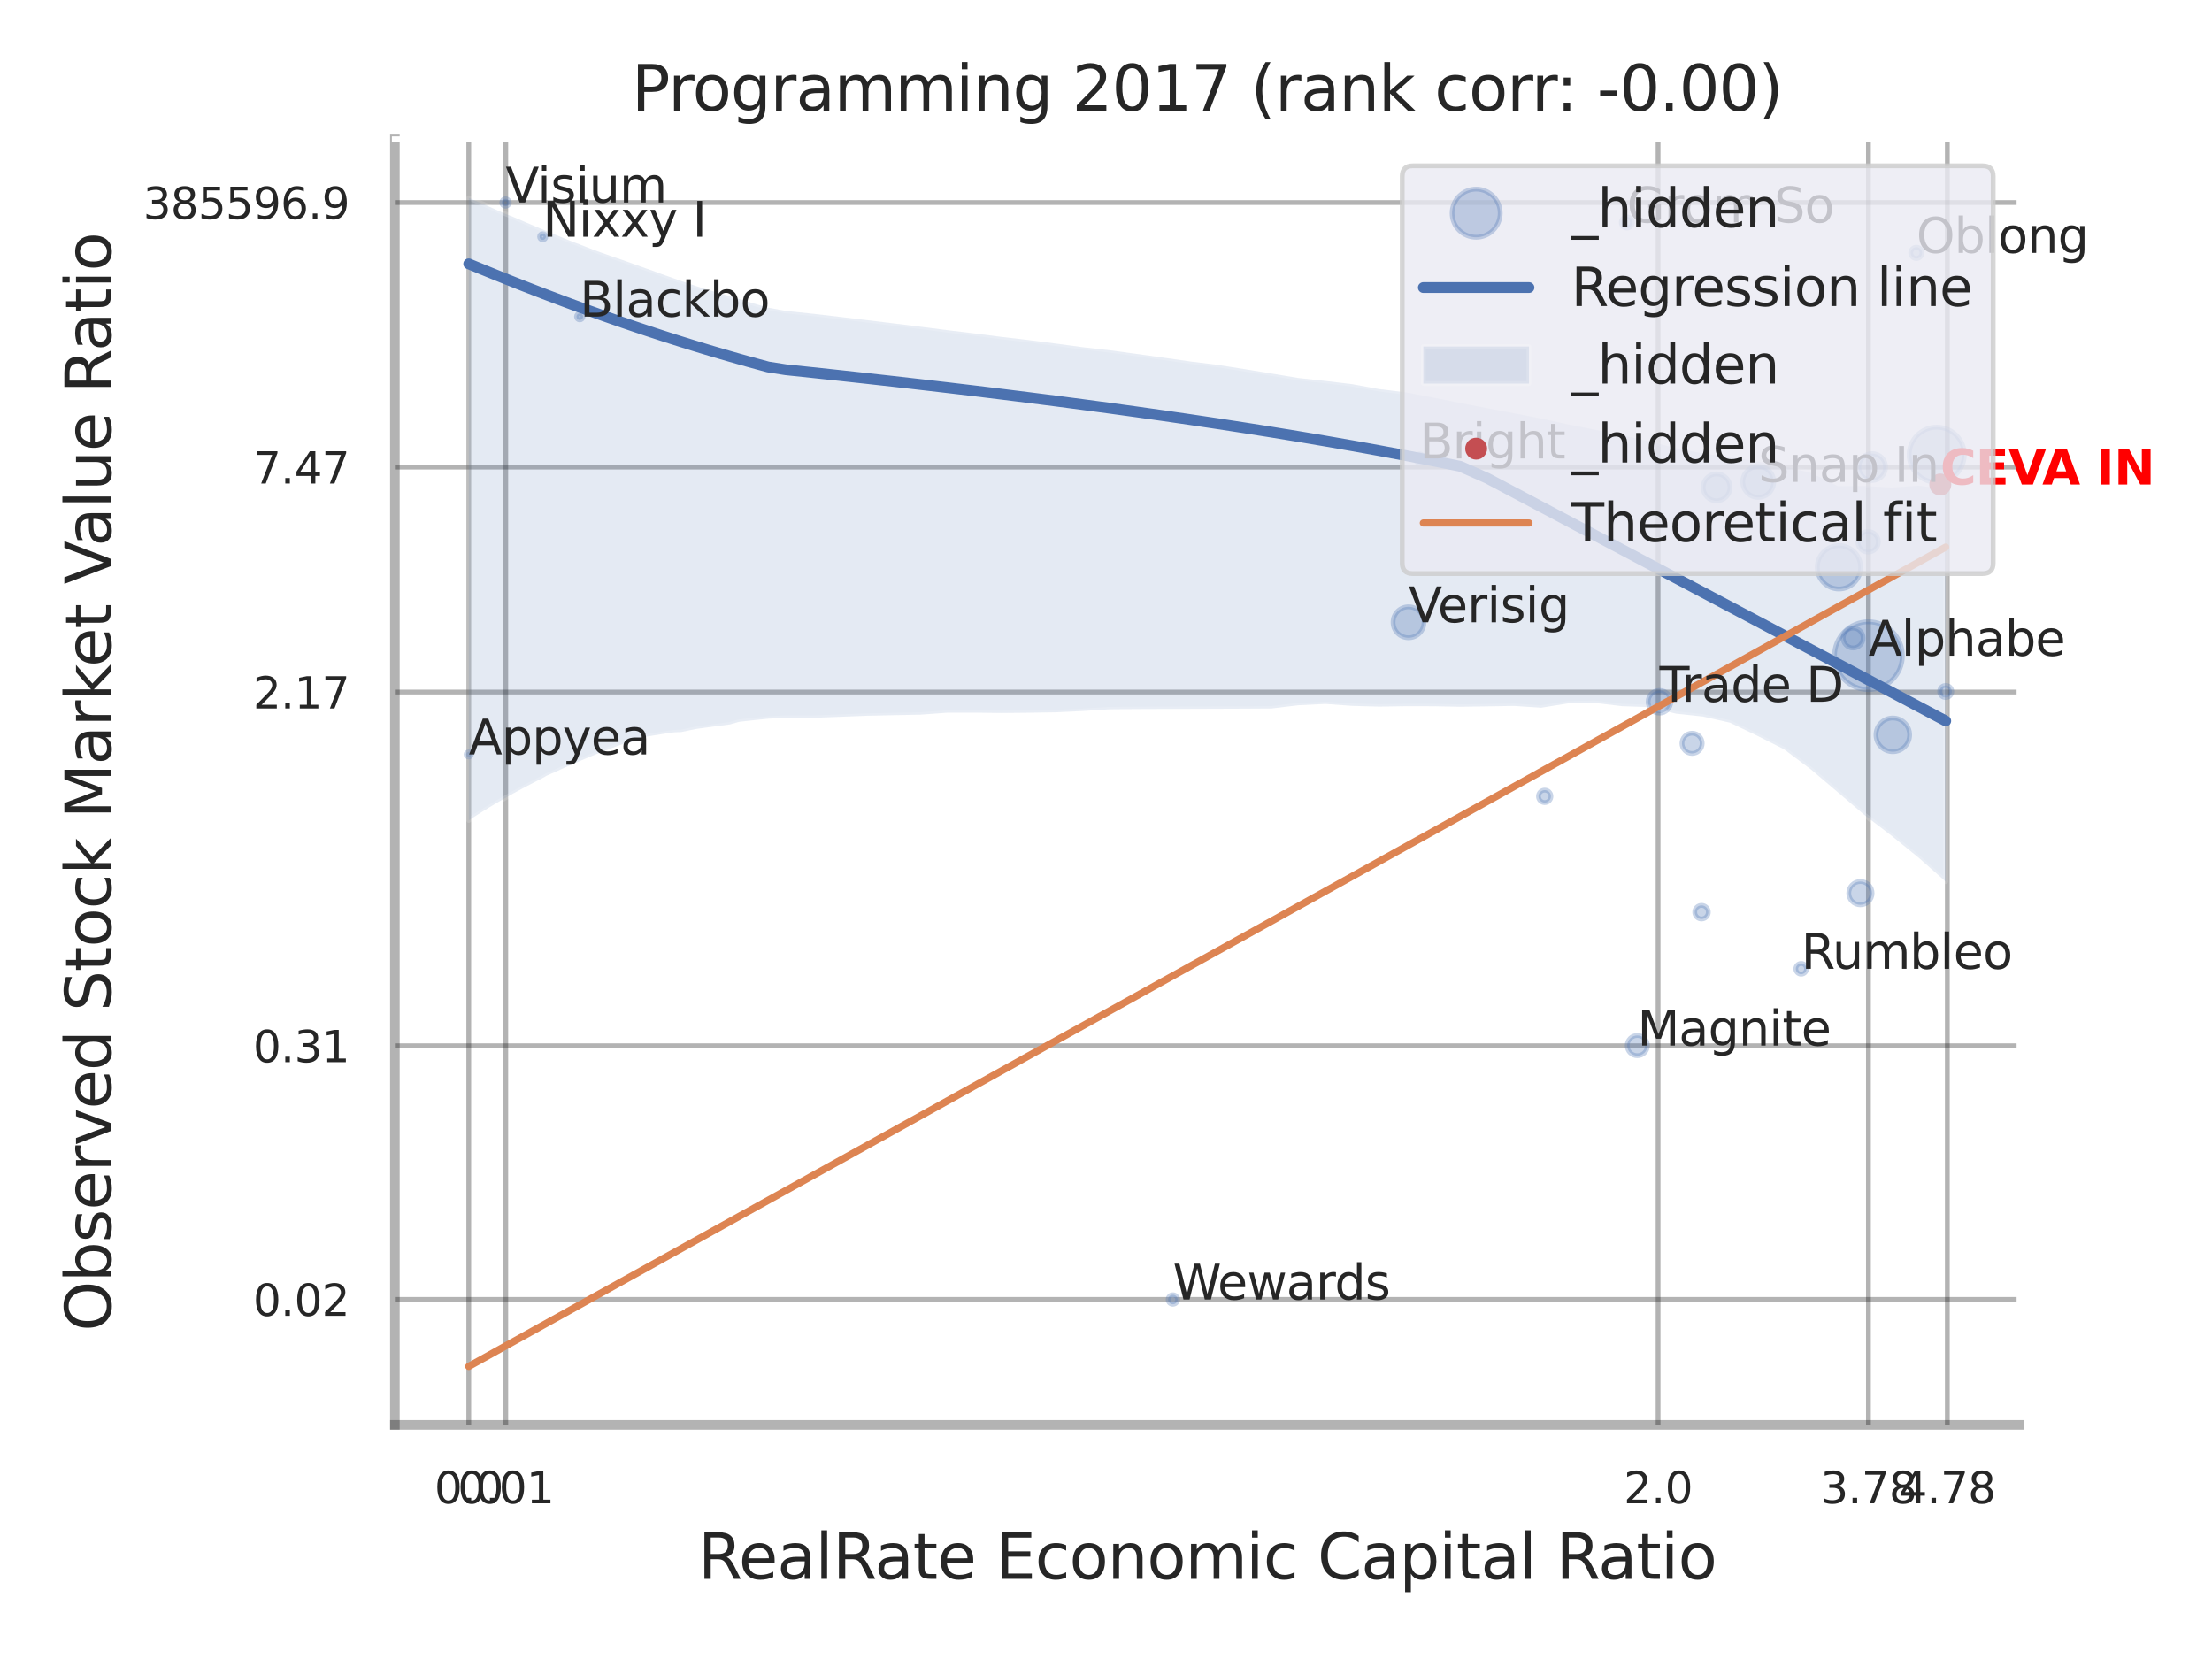<?xml version="1.0" encoding="utf-8" standalone="no"?>
<!DOCTYPE svg PUBLIC "-//W3C//DTD SVG 1.1//EN"
  "http://www.w3.org/Graphics/SVG/1.1/DTD/svg11.dtd">
<svg xmlns:xlink="http://www.w3.org/1999/xlink" width="460.8pt" height="345.6pt" viewBox="0 0 460.8 345.6" xmlns="http://www.w3.org/2000/svg" version="1.1">
 <defs>
  <style type="text/css">*{stroke-linejoin: round; stroke-linecap: butt}</style>
 </defs>
 <g id="figure_1">
  <g id="patch_1">
   <path d="M 0 345.6 
L 460.8 345.6 
L 460.8 0 
L 0 0 
z
" style="fill: #ffffff"/>
  </g>
  <g id="axes_1">
   <g id="patch_2">
    <path d="M 82.26 296.82 
L 420.718 296.82 
L 420.718 29.04 
L 82.26 29.04 
z
" style="fill: #ffffff"/>
   </g>
   <g id="matplotlib.axis_1">
    <g id="xtick_1">
     <g id="line2d_1">
      <path d="M 97.651 296.82 
L 97.651 29.04 
" clip-path="url(#p673e3b79ed)" style="fill: none; stroke: #000000; stroke-opacity: 0.3; stroke-linecap: round"/>
     </g>
     <g id="text_1">
      <!-- 0.0 -->
      <g style="fill: #262626" transform="translate(90.494 313.159) scale(0.09 -0.09)">
       <defs>
        <path id="DejaVuSans-30" d="M 2034 4250 
Q 1547 4250 1301 3770 
Q 1056 3291 1056 2328 
Q 1056 1369 1301 889 
Q 1547 409 2034 409 
Q 2525 409 2770 889 
Q 3016 1369 3016 2328 
Q 3016 3291 2770 3770 
Q 2525 4250 2034 4250 
z
M 2034 4750 
Q 2819 4750 3233 4129 
Q 3647 3509 3647 2328 
Q 3647 1150 3233 529 
Q 2819 -91 2034 -91 
Q 1250 -91 836 529 
Q 422 1150 422 2328 
Q 422 3509 836 4129 
Q 1250 4750 2034 4750 
z
" transform="scale(0.016)"/>
        <path id="DejaVuSans-2e" d="M 684 794 
L 1344 794 
L 1344 0 
L 684 0 
L 684 794 
z
" transform="scale(0.016)"/>
       </defs>
       <use xlink:href="#DejaVuSans-30"/>
       <use xlink:href="#DejaVuSans-2e" transform="translate(63.623 0)"/>
       <use xlink:href="#DejaVuSans-30" transform="translate(95.41 0)"/>
      </g>
     </g>
    </g>
    <g id="xtick_2">
     <g id="line2d_2">
      <path d="M 105.36 296.82 
L 105.36 29.04 
" clip-path="url(#p673e3b79ed)" style="fill: none; stroke: #000000; stroke-opacity: 0.3; stroke-linecap: round"/>
     </g>
     <g id="text_2">
      <!-- 0.01 -->
      <g style="fill: #262626" transform="translate(95.341 313.159) scale(0.09 -0.09)">
       <defs>
        <path id="DejaVuSans-31" d="M 794 531 
L 1825 531 
L 1825 4091 
L 703 3866 
L 703 4441 
L 1819 4666 
L 2450 4666 
L 2450 531 
L 3481 531 
L 3481 0 
L 794 0 
L 794 531 
z
" transform="scale(0.016)"/>
       </defs>
       <use xlink:href="#DejaVuSans-30"/>
       <use xlink:href="#DejaVuSans-2e" transform="translate(63.623 0)"/>
       <use xlink:href="#DejaVuSans-30" transform="translate(95.41 0)"/>
       <use xlink:href="#DejaVuSans-31" transform="translate(159.033 0)"/>
      </g>
     </g>
    </g>
    <g id="xtick_3">
     <g id="line2d_3">
      <path d="M 345.409 296.82 
L 345.409 29.04 
" clip-path="url(#p673e3b79ed)" style="fill: none; stroke: #000000; stroke-opacity: 0.3; stroke-linecap: round"/>
     </g>
     <g id="text_3">
      <!-- 2.0 -->
      <g style="fill: #262626" transform="translate(338.253 313.159) scale(0.09 -0.09)">
       <defs>
        <path id="DejaVuSans-32" d="M 1228 531 
L 3431 531 
L 3431 0 
L 469 0 
L 469 531 
Q 828 903 1448 1529 
Q 2069 2156 2228 2338 
Q 2531 2678 2651 2914 
Q 2772 3150 2772 3378 
Q 2772 3750 2511 3984 
Q 2250 4219 1831 4219 
Q 1534 4219 1204 4116 
Q 875 4013 500 3803 
L 500 4441 
Q 881 4594 1212 4672 
Q 1544 4750 1819 4750 
Q 2544 4750 2975 4387 
Q 3406 4025 3406 3419 
Q 3406 3131 3298 2873 
Q 3191 2616 2906 2266 
Q 2828 2175 2409 1742 
Q 1991 1309 1228 531 
z
" transform="scale(0.016)"/>
       </defs>
       <use xlink:href="#DejaVuSans-32"/>
       <use xlink:href="#DejaVuSans-2e" transform="translate(63.623 0)"/>
       <use xlink:href="#DejaVuSans-30" transform="translate(95.41 0)"/>
      </g>
     </g>
    </g>
    <g id="xtick_4">
     <g id="line2d_4">
      <path d="M 389.229 296.82 
L 389.229 29.04 
" clip-path="url(#p673e3b79ed)" style="fill: none; stroke: #000000; stroke-opacity: 0.3; stroke-linecap: round"/>
     </g>
     <g id="text_4">
      <!-- 3.78 -->
      <g style="fill: #262626" transform="translate(379.21 313.159) scale(0.09 -0.09)">
       <defs>
        <path id="DejaVuSans-33" d="M 2597 2516 
Q 3050 2419 3304 2112 
Q 3559 1806 3559 1356 
Q 3559 666 3084 287 
Q 2609 -91 1734 -91 
Q 1441 -91 1130 -33 
Q 819 25 488 141 
L 488 750 
Q 750 597 1062 519 
Q 1375 441 1716 441 
Q 2309 441 2620 675 
Q 2931 909 2931 1356 
Q 2931 1769 2642 2001 
Q 2353 2234 1838 2234 
L 1294 2234 
L 1294 2753 
L 1863 2753 
Q 2328 2753 2575 2939 
Q 2822 3125 2822 3475 
Q 2822 3834 2567 4026 
Q 2313 4219 1838 4219 
Q 1578 4219 1281 4162 
Q 984 4106 628 3988 
L 628 4550 
Q 988 4650 1302 4700 
Q 1616 4750 1894 4750 
Q 2613 4750 3031 4423 
Q 3450 4097 3450 3541 
Q 3450 3153 3228 2886 
Q 3006 2619 2597 2516 
z
" transform="scale(0.016)"/>
        <path id="DejaVuSans-37" d="M 525 4666 
L 3525 4666 
L 3525 4397 
L 1831 0 
L 1172 0 
L 2766 4134 
L 525 4134 
L 525 4666 
z
" transform="scale(0.016)"/>
        <path id="DejaVuSans-38" d="M 2034 2216 
Q 1584 2216 1326 1975 
Q 1069 1734 1069 1313 
Q 1069 891 1326 650 
Q 1584 409 2034 409 
Q 2484 409 2743 651 
Q 3003 894 3003 1313 
Q 3003 1734 2745 1975 
Q 2488 2216 2034 2216 
z
M 1403 2484 
Q 997 2584 770 2862 
Q 544 3141 544 3541 
Q 544 4100 942 4425 
Q 1341 4750 2034 4750 
Q 2731 4750 3128 4425 
Q 3525 4100 3525 3541 
Q 3525 3141 3298 2862 
Q 3072 2584 2669 2484 
Q 3125 2378 3379 2068 
Q 3634 1759 3634 1313 
Q 3634 634 3220 271 
Q 2806 -91 2034 -91 
Q 1263 -91 848 271 
Q 434 634 434 1313 
Q 434 1759 690 2068 
Q 947 2378 1403 2484 
z
M 1172 3481 
Q 1172 3119 1398 2916 
Q 1625 2713 2034 2713 
Q 2441 2713 2670 2916 
Q 2900 3119 2900 3481 
Q 2900 3844 2670 4047 
Q 2441 4250 2034 4250 
Q 1625 4250 1398 4047 
Q 1172 3844 1172 3481 
z
" transform="scale(0.016)"/>
       </defs>
       <use xlink:href="#DejaVuSans-33"/>
       <use xlink:href="#DejaVuSans-2e" transform="translate(63.623 0)"/>
       <use xlink:href="#DejaVuSans-37" transform="translate(95.41 0)"/>
       <use xlink:href="#DejaVuSans-38" transform="translate(159.033 0)"/>
      </g>
     </g>
    </g>
    <g id="xtick_5">
     <g id="line2d_5">
      <path d="M 405.662 296.82 
L 405.662 29.04 
" clip-path="url(#p673e3b79ed)" style="fill: none; stroke: #000000; stroke-opacity: 0.3; stroke-linecap: round"/>
     </g>
     <g id="text_5">
      <!-- 4.78 -->
      <g style="fill: #262626" transform="translate(395.642 313.159) scale(0.09 -0.09)">
       <defs>
        <path id="DejaVuSans-34" d="M 2419 4116 
L 825 1625 
L 2419 1625 
L 2419 4116 
z
M 2253 4666 
L 3047 4666 
L 3047 1625 
L 3713 1625 
L 3713 1100 
L 3047 1100 
L 3047 0 
L 2419 0 
L 2419 1100 
L 313 1100 
L 313 1709 
L 2253 4666 
z
" transform="scale(0.016)"/>
       </defs>
       <use xlink:href="#DejaVuSans-34"/>
       <use xlink:href="#DejaVuSans-2e" transform="translate(63.623 0)"/>
       <use xlink:href="#DejaVuSans-37" transform="translate(95.41 0)"/>
       <use xlink:href="#DejaVuSans-38" transform="translate(159.033 0)"/>
      </g>
     </g>
    </g>
    <g id="xtick_6"/>
    <g id="xtick_7"/>
    <g id="text_6">
     <!-- RealRate Economic Capital Ratio -->
     <g style="fill: #262626" transform="translate(145.435 328.908) scale(0.13 -0.13)">
      <defs>
       <path id="DejaVuSans-52" d="M 2841 2188 
Q 3044 2119 3236 1894 
Q 3428 1669 3622 1275 
L 4263 0 
L 3584 0 
L 2988 1197 
Q 2756 1666 2539 1819 
Q 2322 1972 1947 1972 
L 1259 1972 
L 1259 0 
L 628 0 
L 628 4666 
L 2053 4666 
Q 2853 4666 3247 4331 
Q 3641 3997 3641 3322 
Q 3641 2881 3436 2590 
Q 3231 2300 2841 2188 
z
M 1259 4147 
L 1259 2491 
L 2053 2491 
Q 2509 2491 2742 2702 
Q 2975 2913 2975 3322 
Q 2975 3731 2742 3939 
Q 2509 4147 2053 4147 
L 1259 4147 
z
" transform="scale(0.016)"/>
       <path id="DejaVuSans-65" d="M 3597 1894 
L 3597 1613 
L 953 1613 
Q 991 1019 1311 708 
Q 1631 397 2203 397 
Q 2534 397 2845 478 
Q 3156 559 3463 722 
L 3463 178 
Q 3153 47 2828 -22 
Q 2503 -91 2169 -91 
Q 1331 -91 842 396 
Q 353 884 353 1716 
Q 353 2575 817 3079 
Q 1281 3584 2069 3584 
Q 2775 3584 3186 3129 
Q 3597 2675 3597 1894 
z
M 3022 2063 
Q 3016 2534 2758 2815 
Q 2500 3097 2075 3097 
Q 1594 3097 1305 2825 
Q 1016 2553 972 2059 
L 3022 2063 
z
" transform="scale(0.016)"/>
       <path id="DejaVuSans-61" d="M 2194 1759 
Q 1497 1759 1228 1600 
Q 959 1441 959 1056 
Q 959 750 1161 570 
Q 1363 391 1709 391 
Q 2188 391 2477 730 
Q 2766 1069 2766 1631 
L 2766 1759 
L 2194 1759 
z
M 3341 1997 
L 3341 0 
L 2766 0 
L 2766 531 
Q 2569 213 2275 61 
Q 1981 -91 1556 -91 
Q 1019 -91 701 211 
Q 384 513 384 1019 
Q 384 1609 779 1909 
Q 1175 2209 1959 2209 
L 2766 2209 
L 2766 2266 
Q 2766 2663 2505 2880 
Q 2244 3097 1772 3097 
Q 1472 3097 1187 3025 
Q 903 2953 641 2809 
L 641 3341 
Q 956 3463 1253 3523 
Q 1550 3584 1831 3584 
Q 2591 3584 2966 3190 
Q 3341 2797 3341 1997 
z
" transform="scale(0.016)"/>
       <path id="DejaVuSans-6c" d="M 603 4863 
L 1178 4863 
L 1178 0 
L 603 0 
L 603 4863 
z
" transform="scale(0.016)"/>
       <path id="DejaVuSans-74" d="M 1172 4494 
L 1172 3500 
L 2356 3500 
L 2356 3053 
L 1172 3053 
L 1172 1153 
Q 1172 725 1289 603 
Q 1406 481 1766 481 
L 2356 481 
L 2356 0 
L 1766 0 
Q 1100 0 847 248 
Q 594 497 594 1153 
L 594 3053 
L 172 3053 
L 172 3500 
L 594 3500 
L 594 4494 
L 1172 4494 
z
" transform="scale(0.016)"/>
       <path id="DejaVuSans-20" transform="scale(0.016)"/>
       <path id="DejaVuSans-45" d="M 628 4666 
L 3578 4666 
L 3578 4134 
L 1259 4134 
L 1259 2753 
L 3481 2753 
L 3481 2222 
L 1259 2222 
L 1259 531 
L 3634 531 
L 3634 0 
L 628 0 
L 628 4666 
z
" transform="scale(0.016)"/>
       <path id="DejaVuSans-63" d="M 3122 3366 
L 3122 2828 
Q 2878 2963 2633 3030 
Q 2388 3097 2138 3097 
Q 1578 3097 1268 2742 
Q 959 2388 959 1747 
Q 959 1106 1268 751 
Q 1578 397 2138 397 
Q 2388 397 2633 464 
Q 2878 531 3122 666 
L 3122 134 
Q 2881 22 2623 -34 
Q 2366 -91 2075 -91 
Q 1284 -91 818 406 
Q 353 903 353 1747 
Q 353 2603 823 3093 
Q 1294 3584 2113 3584 
Q 2378 3584 2631 3529 
Q 2884 3475 3122 3366 
z
" transform="scale(0.016)"/>
       <path id="DejaVuSans-6f" d="M 1959 3097 
Q 1497 3097 1228 2736 
Q 959 2375 959 1747 
Q 959 1119 1226 758 
Q 1494 397 1959 397 
Q 2419 397 2687 759 
Q 2956 1122 2956 1747 
Q 2956 2369 2687 2733 
Q 2419 3097 1959 3097 
z
M 1959 3584 
Q 2709 3584 3137 3096 
Q 3566 2609 3566 1747 
Q 3566 888 3137 398 
Q 2709 -91 1959 -91 
Q 1206 -91 779 398 
Q 353 888 353 1747 
Q 353 2609 779 3096 
Q 1206 3584 1959 3584 
z
" transform="scale(0.016)"/>
       <path id="DejaVuSans-6e" d="M 3513 2113 
L 3513 0 
L 2938 0 
L 2938 2094 
Q 2938 2591 2744 2837 
Q 2550 3084 2163 3084 
Q 1697 3084 1428 2787 
Q 1159 2491 1159 1978 
L 1159 0 
L 581 0 
L 581 3500 
L 1159 3500 
L 1159 2956 
Q 1366 3272 1645 3428 
Q 1925 3584 2291 3584 
Q 2894 3584 3203 3211 
Q 3513 2838 3513 2113 
z
" transform="scale(0.016)"/>
       <path id="DejaVuSans-6d" d="M 3328 2828 
Q 3544 3216 3844 3400 
Q 4144 3584 4550 3584 
Q 5097 3584 5394 3201 
Q 5691 2819 5691 2113 
L 5691 0 
L 5113 0 
L 5113 2094 
Q 5113 2597 4934 2840 
Q 4756 3084 4391 3084 
Q 3944 3084 3684 2787 
Q 3425 2491 3425 1978 
L 3425 0 
L 2847 0 
L 2847 2094 
Q 2847 2600 2669 2842 
Q 2491 3084 2119 3084 
Q 1678 3084 1418 2786 
Q 1159 2488 1159 1978 
L 1159 0 
L 581 0 
L 581 3500 
L 1159 3500 
L 1159 2956 
Q 1356 3278 1631 3431 
Q 1906 3584 2284 3584 
Q 2666 3584 2933 3390 
Q 3200 3197 3328 2828 
z
" transform="scale(0.016)"/>
       <path id="DejaVuSans-69" d="M 603 3500 
L 1178 3500 
L 1178 0 
L 603 0 
L 603 3500 
z
M 603 4863 
L 1178 4863 
L 1178 4134 
L 603 4134 
L 603 4863 
z
" transform="scale(0.016)"/>
       <path id="DejaVuSans-43" d="M 4122 4306 
L 4122 3641 
Q 3803 3938 3442 4084 
Q 3081 4231 2675 4231 
Q 1875 4231 1450 3742 
Q 1025 3253 1025 2328 
Q 1025 1406 1450 917 
Q 1875 428 2675 428 
Q 3081 428 3442 575 
Q 3803 722 4122 1019 
L 4122 359 
Q 3791 134 3420 21 
Q 3050 -91 2638 -91 
Q 1578 -91 968 557 
Q 359 1206 359 2328 
Q 359 3453 968 4101 
Q 1578 4750 2638 4750 
Q 3056 4750 3426 4639 
Q 3797 4528 4122 4306 
z
" transform="scale(0.016)"/>
       <path id="DejaVuSans-70" d="M 1159 525 
L 1159 -1331 
L 581 -1331 
L 581 3500 
L 1159 3500 
L 1159 2969 
Q 1341 3281 1617 3432 
Q 1894 3584 2278 3584 
Q 2916 3584 3314 3078 
Q 3713 2572 3713 1747 
Q 3713 922 3314 415 
Q 2916 -91 2278 -91 
Q 1894 -91 1617 61 
Q 1341 213 1159 525 
z
M 3116 1747 
Q 3116 2381 2855 2742 
Q 2594 3103 2138 3103 
Q 1681 3103 1420 2742 
Q 1159 2381 1159 1747 
Q 1159 1113 1420 752 
Q 1681 391 2138 391 
Q 2594 391 2855 752 
Q 3116 1113 3116 1747 
z
" transform="scale(0.016)"/>
      </defs>
      <use xlink:href="#DejaVuSans-52"/>
      <use xlink:href="#DejaVuSans-65" transform="translate(64.982 0)"/>
      <use xlink:href="#DejaVuSans-61" transform="translate(126.506 0)"/>
      <use xlink:href="#DejaVuSans-6c" transform="translate(187.785 0)"/>
      <use xlink:href="#DejaVuSans-52" transform="translate(215.568 0)"/>
      <use xlink:href="#DejaVuSans-61" transform="translate(282.801 0)"/>
      <use xlink:href="#DejaVuSans-74" transform="translate(344.08 0)"/>
      <use xlink:href="#DejaVuSans-65" transform="translate(383.289 0)"/>
      <use xlink:href="#DejaVuSans-20" transform="translate(444.812 0)"/>
      <use xlink:href="#DejaVuSans-45" transform="translate(476.6 0)"/>
      <use xlink:href="#DejaVuSans-63" transform="translate(539.783 0)"/>
      <use xlink:href="#DejaVuSans-6f" transform="translate(594.764 0)"/>
      <use xlink:href="#DejaVuSans-6e" transform="translate(655.945 0)"/>
      <use xlink:href="#DejaVuSans-6f" transform="translate(719.324 0)"/>
      <use xlink:href="#DejaVuSans-6d" transform="translate(780.506 0)"/>
      <use xlink:href="#DejaVuSans-69" transform="translate(877.918 0)"/>
      <use xlink:href="#DejaVuSans-63" transform="translate(905.701 0)"/>
      <use xlink:href="#DejaVuSans-20" transform="translate(960.682 0)"/>
      <use xlink:href="#DejaVuSans-43" transform="translate(992.469 0)"/>
      <use xlink:href="#DejaVuSans-61" transform="translate(1062.293 0)"/>
      <use xlink:href="#DejaVuSans-70" transform="translate(1123.572 0)"/>
      <use xlink:href="#DejaVuSans-69" transform="translate(1187.049 0)"/>
      <use xlink:href="#DejaVuSans-74" transform="translate(1214.832 0)"/>
      <use xlink:href="#DejaVuSans-61" transform="translate(1254.041 0)"/>
      <use xlink:href="#DejaVuSans-6c" transform="translate(1315.32 0)"/>
      <use xlink:href="#DejaVuSans-20" transform="translate(1343.104 0)"/>
      <use xlink:href="#DejaVuSans-52" transform="translate(1374.891 0)"/>
      <use xlink:href="#DejaVuSans-61" transform="translate(1442.123 0)"/>
      <use xlink:href="#DejaVuSans-74" transform="translate(1503.402 0)"/>
      <use xlink:href="#DejaVuSans-69" transform="translate(1542.611 0)"/>
      <use xlink:href="#DejaVuSans-6f" transform="translate(1570.395 0)"/>
     </g>
    </g>
   </g>
   <g id="matplotlib.axis_2">
    <g id="ytick_1">
     <g id="line2d_6">
      <path d="M 82.26 270.69 
L 420.718 270.69 
" clip-path="url(#p673e3b79ed)" style="fill: none; stroke: #000000; stroke-opacity: 0.3; stroke-linecap: round"/>
     </g>
     <g id="text_7">
      <!-- 0.02 -->
      <g style="fill: #262626" transform="translate(52.721 274.109) scale(0.09 -0.09)">
       <use xlink:href="#DejaVuSans-30"/>
       <use xlink:href="#DejaVuSans-2e" transform="translate(63.623 0)"/>
       <use xlink:href="#DejaVuSans-30" transform="translate(95.41 0)"/>
       <use xlink:href="#DejaVuSans-32" transform="translate(159.033 0)"/>
      </g>
     </g>
    </g>
    <g id="ytick_2">
     <g id="line2d_7">
      <path d="M 82.26 217.851 
L 420.718 217.851 
" clip-path="url(#p673e3b79ed)" style="fill: none; stroke: #000000; stroke-opacity: 0.3; stroke-linecap: round"/>
     </g>
     <g id="text_8">
      <!-- 0.31 -->
      <g style="fill: #262626" transform="translate(52.721 221.27) scale(0.09 -0.09)">
       <use xlink:href="#DejaVuSans-30"/>
       <use xlink:href="#DejaVuSans-2e" transform="translate(63.623 0)"/>
       <use xlink:href="#DejaVuSans-33" transform="translate(95.41 0)"/>
       <use xlink:href="#DejaVuSans-31" transform="translate(159.033 0)"/>
      </g>
     </g>
    </g>
    <g id="ytick_3">
     <g id="line2d_8">
      <path d="M 82.26 144.167 
L 420.718 144.167 
" clip-path="url(#p673e3b79ed)" style="fill: none; stroke: #000000; stroke-opacity: 0.3; stroke-linecap: round"/>
     </g>
     <g id="text_9">
      <!-- 2.17 -->
      <g style="fill: #262626" transform="translate(52.721 147.586) scale(0.09 -0.09)">
       <use xlink:href="#DejaVuSans-32"/>
       <use xlink:href="#DejaVuSans-2e" transform="translate(63.623 0)"/>
       <use xlink:href="#DejaVuSans-31" transform="translate(95.41 0)"/>
       <use xlink:href="#DejaVuSans-37" transform="translate(159.033 0)"/>
      </g>
     </g>
    </g>
    <g id="ytick_4">
     <g id="line2d_9">
      <path d="M 82.26 97.301 
L 420.718 97.301 
" clip-path="url(#p673e3b79ed)" style="fill: none; stroke: #000000; stroke-opacity: 0.3; stroke-linecap: round"/>
     </g>
     <g id="text_10">
      <!-- 7.47 -->
      <g style="fill: #262626" transform="translate(52.721 100.72) scale(0.09 -0.09)">
       <use xlink:href="#DejaVuSans-37"/>
       <use xlink:href="#DejaVuSans-2e" transform="translate(63.623 0)"/>
       <use xlink:href="#DejaVuSans-34" transform="translate(95.41 0)"/>
       <use xlink:href="#DejaVuSans-37" transform="translate(159.033 0)"/>
      </g>
     </g>
    </g>
    <g id="ytick_5">
     <g id="line2d_10">
      <path d="M 82.26 42.194 
L 420.718 42.194 
" clip-path="url(#p673e3b79ed)" style="fill: none; stroke: #000000; stroke-opacity: 0.3; stroke-linecap: round"/>
     </g>
     <g id="text_11">
      <!-- 385596.9 -->
      <g style="fill: #262626" transform="translate(29.816 45.614) scale(0.09 -0.09)">
       <defs>
        <path id="DejaVuSans-35" d="M 691 4666 
L 3169 4666 
L 3169 4134 
L 1269 4134 
L 1269 2991 
Q 1406 3038 1543 3061 
Q 1681 3084 1819 3084 
Q 2600 3084 3056 2656 
Q 3513 2228 3513 1497 
Q 3513 744 3044 326 
Q 2575 -91 1722 -91 
Q 1428 -91 1123 -41 
Q 819 9 494 109 
L 494 744 
Q 775 591 1075 516 
Q 1375 441 1709 441 
Q 2250 441 2565 725 
Q 2881 1009 2881 1497 
Q 2881 1984 2565 2268 
Q 2250 2553 1709 2553 
Q 1456 2553 1204 2497 
Q 953 2441 691 2322 
L 691 4666 
z
" transform="scale(0.016)"/>
        <path id="DejaVuSans-39" d="M 703 97 
L 703 672 
Q 941 559 1184 500 
Q 1428 441 1663 441 
Q 2288 441 2617 861 
Q 2947 1281 2994 2138 
Q 2813 1869 2534 1725 
Q 2256 1581 1919 1581 
Q 1219 1581 811 2004 
Q 403 2428 403 3163 
Q 403 3881 828 4315 
Q 1253 4750 1959 4750 
Q 2769 4750 3195 4129 
Q 3622 3509 3622 2328 
Q 3622 1225 3098 567 
Q 2575 -91 1691 -91 
Q 1453 -91 1209 -44 
Q 966 3 703 97 
z
M 1959 2075 
Q 2384 2075 2632 2365 
Q 2881 2656 2881 3163 
Q 2881 3666 2632 3958 
Q 2384 4250 1959 4250 
Q 1534 4250 1286 3958 
Q 1038 3666 1038 3163 
Q 1038 2656 1286 2365 
Q 1534 2075 1959 2075 
z
" transform="scale(0.016)"/>
        <path id="DejaVuSans-36" d="M 2113 2584 
Q 1688 2584 1439 2293 
Q 1191 2003 1191 1497 
Q 1191 994 1439 701 
Q 1688 409 2113 409 
Q 2538 409 2786 701 
Q 3034 994 3034 1497 
Q 3034 2003 2786 2293 
Q 2538 2584 2113 2584 
z
M 3366 4563 
L 3366 3988 
Q 3128 4100 2886 4159 
Q 2644 4219 2406 4219 
Q 1781 4219 1451 3797 
Q 1122 3375 1075 2522 
Q 1259 2794 1537 2939 
Q 1816 3084 2150 3084 
Q 2853 3084 3261 2657 
Q 3669 2231 3669 1497 
Q 3669 778 3244 343 
Q 2819 -91 2113 -91 
Q 1303 -91 875 529 
Q 447 1150 447 2328 
Q 447 3434 972 4092 
Q 1497 4750 2381 4750 
Q 2619 4750 2861 4703 
Q 3103 4656 3366 4563 
z
" transform="scale(0.016)"/>
       </defs>
       <use xlink:href="#DejaVuSans-33"/>
       <use xlink:href="#DejaVuSans-38" transform="translate(63.623 0)"/>
       <use xlink:href="#DejaVuSans-35" transform="translate(127.246 0)"/>
       <use xlink:href="#DejaVuSans-35" transform="translate(190.869 0)"/>
       <use xlink:href="#DejaVuSans-39" transform="translate(254.492 0)"/>
       <use xlink:href="#DejaVuSans-36" transform="translate(318.115 0)"/>
       <use xlink:href="#DejaVuSans-2e" transform="translate(381.738 0)"/>
       <use xlink:href="#DejaVuSans-39" transform="translate(413.525 0)"/>
      </g>
     </g>
    </g>
    <g id="ytick_6"/>
    <g id="ytick_7"/>
    <g id="ytick_8"/>
    <g id="ytick_9"/>
    <g id="text_12">
     <!-- Observed Stock Market Value Ratio -->
     <g style="fill: #262626" transform="translate(23.112 277.332) rotate(-90) scale(0.13 -0.13)">
      <defs>
       <path id="DejaVuSans-4f" d="M 2522 4238 
Q 1834 4238 1429 3725 
Q 1025 3213 1025 2328 
Q 1025 1447 1429 934 
Q 1834 422 2522 422 
Q 3209 422 3611 934 
Q 4013 1447 4013 2328 
Q 4013 3213 3611 3725 
Q 3209 4238 2522 4238 
z
M 2522 4750 
Q 3503 4750 4090 4092 
Q 4678 3434 4678 2328 
Q 4678 1225 4090 567 
Q 3503 -91 2522 -91 
Q 1538 -91 948 565 
Q 359 1222 359 2328 
Q 359 3434 948 4092 
Q 1538 4750 2522 4750 
z
" transform="scale(0.016)"/>
       <path id="DejaVuSans-62" d="M 3116 1747 
Q 3116 2381 2855 2742 
Q 2594 3103 2138 3103 
Q 1681 3103 1420 2742 
Q 1159 2381 1159 1747 
Q 1159 1113 1420 752 
Q 1681 391 2138 391 
Q 2594 391 2855 752 
Q 3116 1113 3116 1747 
z
M 1159 2969 
Q 1341 3281 1617 3432 
Q 1894 3584 2278 3584 
Q 2916 3584 3314 3078 
Q 3713 2572 3713 1747 
Q 3713 922 3314 415 
Q 2916 -91 2278 -91 
Q 1894 -91 1617 61 
Q 1341 213 1159 525 
L 1159 0 
L 581 0 
L 581 4863 
L 1159 4863 
L 1159 2969 
z
" transform="scale(0.016)"/>
       <path id="DejaVuSans-73" d="M 2834 3397 
L 2834 2853 
Q 2591 2978 2328 3040 
Q 2066 3103 1784 3103 
Q 1356 3103 1142 2972 
Q 928 2841 928 2578 
Q 928 2378 1081 2264 
Q 1234 2150 1697 2047 
L 1894 2003 
Q 2506 1872 2764 1633 
Q 3022 1394 3022 966 
Q 3022 478 2636 193 
Q 2250 -91 1575 -91 
Q 1294 -91 989 -36 
Q 684 19 347 128 
L 347 722 
Q 666 556 975 473 
Q 1284 391 1588 391 
Q 1994 391 2212 530 
Q 2431 669 2431 922 
Q 2431 1156 2273 1281 
Q 2116 1406 1581 1522 
L 1381 1569 
Q 847 1681 609 1914 
Q 372 2147 372 2553 
Q 372 3047 722 3315 
Q 1072 3584 1716 3584 
Q 2034 3584 2315 3537 
Q 2597 3491 2834 3397 
z
" transform="scale(0.016)"/>
       <path id="DejaVuSans-72" d="M 2631 2963 
Q 2534 3019 2420 3045 
Q 2306 3072 2169 3072 
Q 1681 3072 1420 2755 
Q 1159 2438 1159 1844 
L 1159 0 
L 581 0 
L 581 3500 
L 1159 3500 
L 1159 2956 
Q 1341 3275 1631 3429 
Q 1922 3584 2338 3584 
Q 2397 3584 2469 3576 
Q 2541 3569 2628 3553 
L 2631 2963 
z
" transform="scale(0.016)"/>
       <path id="DejaVuSans-76" d="M 191 3500 
L 800 3500 
L 1894 563 
L 2988 3500 
L 3597 3500 
L 2284 0 
L 1503 0 
L 191 3500 
z
" transform="scale(0.016)"/>
       <path id="DejaVuSans-64" d="M 2906 2969 
L 2906 4863 
L 3481 4863 
L 3481 0 
L 2906 0 
L 2906 525 
Q 2725 213 2448 61 
Q 2172 -91 1784 -91 
Q 1150 -91 751 415 
Q 353 922 353 1747 
Q 353 2572 751 3078 
Q 1150 3584 1784 3584 
Q 2172 3584 2448 3432 
Q 2725 3281 2906 2969 
z
M 947 1747 
Q 947 1113 1208 752 
Q 1469 391 1925 391 
Q 2381 391 2643 752 
Q 2906 1113 2906 1747 
Q 2906 2381 2643 2742 
Q 2381 3103 1925 3103 
Q 1469 3103 1208 2742 
Q 947 2381 947 1747 
z
" transform="scale(0.016)"/>
       <path id="DejaVuSans-53" d="M 3425 4513 
L 3425 3897 
Q 3066 4069 2747 4153 
Q 2428 4238 2131 4238 
Q 1616 4238 1336 4038 
Q 1056 3838 1056 3469 
Q 1056 3159 1242 3001 
Q 1428 2844 1947 2747 
L 2328 2669 
Q 3034 2534 3370 2195 
Q 3706 1856 3706 1288 
Q 3706 609 3251 259 
Q 2797 -91 1919 -91 
Q 1588 -91 1214 -16 
Q 841 59 441 206 
L 441 856 
Q 825 641 1194 531 
Q 1563 422 1919 422 
Q 2459 422 2753 634 
Q 3047 847 3047 1241 
Q 3047 1584 2836 1778 
Q 2625 1972 2144 2069 
L 1759 2144 
Q 1053 2284 737 2584 
Q 422 2884 422 3419 
Q 422 4038 858 4394 
Q 1294 4750 2059 4750 
Q 2388 4750 2728 4690 
Q 3069 4631 3425 4513 
z
" transform="scale(0.016)"/>
       <path id="DejaVuSans-6b" d="M 581 4863 
L 1159 4863 
L 1159 1991 
L 2875 3500 
L 3609 3500 
L 1753 1863 
L 3688 0 
L 2938 0 
L 1159 1709 
L 1159 0 
L 581 0 
L 581 4863 
z
" transform="scale(0.016)"/>
       <path id="DejaVuSans-4d" d="M 628 4666 
L 1569 4666 
L 2759 1491 
L 3956 4666 
L 4897 4666 
L 4897 0 
L 4281 0 
L 4281 4097 
L 3078 897 
L 2444 897 
L 1241 4097 
L 1241 0 
L 628 0 
L 628 4666 
z
" transform="scale(0.016)"/>
       <path id="DejaVuSans-56" d="M 1831 0 
L 50 4666 
L 709 4666 
L 2188 738 
L 3669 4666 
L 4325 4666 
L 2547 0 
L 1831 0 
z
" transform="scale(0.016)"/>
       <path id="DejaVuSans-75" d="M 544 1381 
L 544 3500 
L 1119 3500 
L 1119 1403 
Q 1119 906 1312 657 
Q 1506 409 1894 409 
Q 2359 409 2629 706 
Q 2900 1003 2900 1516 
L 2900 3500 
L 3475 3500 
L 3475 0 
L 2900 0 
L 2900 538 
Q 2691 219 2414 64 
Q 2138 -91 1772 -91 
Q 1169 -91 856 284 
Q 544 659 544 1381 
z
M 1991 3584 
L 1991 3584 
z
" transform="scale(0.016)"/>
      </defs>
      <use xlink:href="#DejaVuSans-4f"/>
      <use xlink:href="#DejaVuSans-62" transform="translate(78.711 0)"/>
      <use xlink:href="#DejaVuSans-73" transform="translate(142.188 0)"/>
      <use xlink:href="#DejaVuSans-65" transform="translate(194.287 0)"/>
      <use xlink:href="#DejaVuSans-72" transform="translate(255.811 0)"/>
      <use xlink:href="#DejaVuSans-76" transform="translate(296.924 0)"/>
      <use xlink:href="#DejaVuSans-65" transform="translate(356.104 0)"/>
      <use xlink:href="#DejaVuSans-64" transform="translate(417.627 0)"/>
      <use xlink:href="#DejaVuSans-20" transform="translate(481.104 0)"/>
      <use xlink:href="#DejaVuSans-53" transform="translate(512.891 0)"/>
      <use xlink:href="#DejaVuSans-74" transform="translate(576.367 0)"/>
      <use xlink:href="#DejaVuSans-6f" transform="translate(615.576 0)"/>
      <use xlink:href="#DejaVuSans-63" transform="translate(676.758 0)"/>
      <use xlink:href="#DejaVuSans-6b" transform="translate(731.738 0)"/>
      <use xlink:href="#DejaVuSans-20" transform="translate(789.648 0)"/>
      <use xlink:href="#DejaVuSans-4d" transform="translate(821.436 0)"/>
      <use xlink:href="#DejaVuSans-61" transform="translate(907.715 0)"/>
      <use xlink:href="#DejaVuSans-72" transform="translate(968.994 0)"/>
      <use xlink:href="#DejaVuSans-6b" transform="translate(1010.107 0)"/>
      <use xlink:href="#DejaVuSans-65" transform="translate(1064.393 0)"/>
      <use xlink:href="#DejaVuSans-74" transform="translate(1125.916 0)"/>
      <use xlink:href="#DejaVuSans-20" transform="translate(1165.125 0)"/>
      <use xlink:href="#DejaVuSans-56" transform="translate(1196.912 0)"/>
      <use xlink:href="#DejaVuSans-61" transform="translate(1257.57 0)"/>
      <use xlink:href="#DejaVuSans-6c" transform="translate(1318.85 0)"/>
      <use xlink:href="#DejaVuSans-75" transform="translate(1346.633 0)"/>
      <use xlink:href="#DejaVuSans-65" transform="translate(1410.012 0)"/>
      <use xlink:href="#DejaVuSans-20" transform="translate(1471.535 0)"/>
      <use xlink:href="#DejaVuSans-52" transform="translate(1503.322 0)"/>
      <use xlink:href="#DejaVuSans-61" transform="translate(1570.555 0)"/>
      <use xlink:href="#DejaVuSans-74" transform="translate(1631.834 0)"/>
      <use xlink:href="#DejaVuSans-69" transform="translate(1671.043 0)"/>
      <use xlink:href="#DejaVuSans-6f" transform="translate(1698.826 0)"/>
     </g>
    </g>
   </g>
   <g id="PathCollection_1">
    <path d="M 399.215 53.853 
C 399.528 53.853 399.828 53.729 400.049 53.507 
C 400.27 53.286 400.394 52.986 400.394 52.673 
C 400.394 52.361 400.27 52.061 400.049 51.839 
C 399.828 51.618 399.528 51.494 399.215 51.494 
C 398.902 51.494 398.602 51.618 398.381 51.839 
C 398.16 52.061 398.035 52.361 398.035 52.673 
C 398.035 52.986 398.16 53.286 398.381 53.507 
C 398.602 53.729 398.902 53.853 399.215 53.853 
z
" clip-path="url(#p673e3b79ed)" style="fill: #4c72b0; fill-opacity: 0.3; stroke: #4c72b0; stroke-opacity: 0.3"/>
    <path d="M 405.333 145.315 
C 405.669 145.315 405.99 145.181 406.228 144.944 
C 406.465 144.707 406.598 144.385 406.598 144.05 
C 406.598 143.714 406.465 143.393 406.228 143.155 
C 405.99 142.918 405.669 142.785 405.333 142.785 
C 404.998 142.785 404.676 142.918 404.439 143.155 
C 404.202 143.393 404.068 143.714 404.068 144.05 
C 404.068 144.385 404.202 144.707 404.439 144.944 
C 404.676 145.181 404.998 145.315 405.333 145.315 
z
" clip-path="url(#p673e3b79ed)" style="fill: #4c72b0; fill-opacity: 0.3; stroke: #4c72b0; stroke-opacity: 0.3"/>
    <path d="M 357.593 104.331 
C 358.337 104.331 359.052 104.035 359.578 103.509 
C 360.105 102.982 360.401 102.268 360.401 101.523 
C 360.401 100.778 360.105 100.064 359.578 99.538 
C 359.052 99.011 358.337 98.715 357.593 98.715 
C 356.848 98.715 356.134 99.011 355.607 99.538 
C 355.081 100.064 354.785 100.778 354.785 101.523 
C 354.785 102.268 355.081 102.982 355.607 103.509 
C 356.134 104.035 356.848 104.331 357.593 104.331 
z
" clip-path="url(#p673e3b79ed)" style="fill: #4c72b0; fill-opacity: 0.3; stroke: #4c72b0; stroke-opacity: 0.3"/>
    <path d="M 293.427 132.857 
C 294.283 132.857 295.103 132.517 295.708 131.912 
C 296.313 131.307 296.653 130.487 296.653 129.631 
C 296.653 128.776 296.313 127.955 295.708 127.35 
C 295.103 126.745 294.283 126.406 293.427 126.406 
C 292.572 126.406 291.751 126.745 291.147 127.35 
C 290.542 127.955 290.202 128.776 290.202 129.631 
C 290.202 130.487 290.542 131.307 291.147 131.912 
C 291.751 132.517 292.572 132.857 293.427 132.857 
z
" clip-path="url(#p673e3b79ed)" style="fill: #4c72b0; fill-opacity: 0.3; stroke: #4c72b0; stroke-opacity: 0.3"/>
    <path d="M 383.091 122.7 
C 384.291 122.7 385.441 122.223 386.289 121.375 
C 387.137 120.527 387.614 119.376 387.614 118.177 
C 387.614 116.978 387.137 115.827 386.289 114.979 
C 385.441 114.131 384.291 113.654 383.091 113.654 
C 381.892 113.654 380.741 114.131 379.893 114.979 
C 379.045 115.827 378.569 116.978 378.569 118.177 
C 378.569 119.376 379.045 120.527 379.893 121.375 
C 380.741 122.223 381.892 122.7 383.091 122.7 
z
" clip-path="url(#p673e3b79ed)" style="fill: #4c72b0; fill-opacity: 0.3; stroke: #4c72b0; stroke-opacity: 0.3"/>
    <path d="M 105.317 42.965 
C 105.523 42.965 105.72 42.883 105.866 42.737 
C 106.011 42.592 106.093 42.394 106.093 42.188 
C 106.093 41.983 106.011 41.785 105.866 41.64 
C 105.72 41.494 105.523 41.412 105.317 41.412 
C 105.111 41.412 104.914 41.494 104.768 41.64 
C 104.623 41.785 104.541 41.983 104.541 42.188 
C 104.541 42.394 104.623 42.592 104.768 42.737 
C 104.914 42.883 105.111 42.965 105.317 42.965 
z
" clip-path="url(#p673e3b79ed)" style="fill: #4c72b0; fill-opacity: 0.3; stroke: #4c72b0; stroke-opacity: 0.3"/>
    <path d="M 386.041 134.99 
C 386.592 134.99 387.121 134.771 387.511 134.381 
C 387.901 133.991 388.12 133.462 388.12 132.911 
C 388.12 132.359 387.901 131.83 387.511 131.441 
C 387.121 131.051 386.592 130.831 386.041 130.831 
C 385.489 130.831 384.96 131.051 384.57 131.441 
C 384.181 131.83 383.961 132.359 383.961 132.911 
C 383.961 133.462 384.181 133.991 384.57 134.381 
C 384.96 134.771 385.489 134.99 386.041 134.99 
z
" clip-path="url(#p673e3b79ed)" style="fill: #4c72b0; fill-opacity: 0.3; stroke: #4c72b0; stroke-opacity: 0.3"/>
    <path d="M 387.557 188.491 
C 388.201 188.491 388.819 188.235 389.275 187.78 
C 389.73 187.324 389.986 186.706 389.986 186.062 
C 389.986 185.418 389.73 184.801 389.275 184.345 
C 388.819 183.89 388.201 183.634 387.557 183.634 
C 386.913 183.634 386.295 183.89 385.84 184.345 
C 385.385 184.801 385.129 185.418 385.129 186.062 
C 385.129 186.706 385.385 187.324 385.84 187.78 
C 386.295 188.235 386.913 188.491 387.557 188.491 
z
" clip-path="url(#p673e3b79ed)" style="fill: #4c72b0; fill-opacity: 0.3; stroke: #4c72b0; stroke-opacity: 0.3"/>
    <path d="M 352.49 156.957 
C 353.049 156.957 353.586 156.734 353.981 156.339 
C 354.377 155.943 354.599 155.407 354.599 154.847 
C 354.599 154.288 354.377 153.751 353.981 153.356 
C 353.586 152.96 353.049 152.738 352.49 152.738 
C 351.93 152.738 351.394 152.96 350.998 153.356 
C 350.603 153.751 350.38 154.288 350.38 154.847 
C 350.38 155.407 350.603 155.943 350.998 156.339 
C 351.394 156.734 351.93 156.957 352.49 156.957 
z
" clip-path="url(#p673e3b79ed)" style="fill: #4c72b0; fill-opacity: 0.3; stroke: #4c72b0; stroke-opacity: 0.3"/>
    <path d="M 404.201 102.72 
C 404.673 102.72 405.126 102.533 405.461 102.198 
C 405.795 101.864 405.982 101.411 405.982 100.939 
C 405.982 100.466 405.795 100.013 405.461 99.679 
C 405.126 99.345 404.673 99.157 404.201 99.157 
C 403.728 99.157 403.275 99.345 402.941 99.679 
C 402.607 100.013 402.419 100.466 402.419 100.939 
C 402.419 101.411 402.607 101.864 402.941 102.198 
C 403.275 102.533 403.728 102.72 404.201 102.72 
z
" clip-path="url(#p673e3b79ed)" style="fill: #4c72b0; fill-opacity: 0.3; stroke: #4c72b0; stroke-opacity: 0.3"/>
    <path d="M 403.458 100.474 
C 404.982 100.474 406.443 99.868 407.52 98.791 
C 408.598 97.713 409.203 96.252 409.203 94.728 
C 409.203 93.205 408.598 91.743 407.52 90.666 
C 406.443 89.588 404.982 88.983 403.458 88.983 
C 401.934 88.983 400.473 89.588 399.395 90.666 
C 398.318 91.743 397.713 93.205 397.713 94.728 
C 397.713 96.252 398.318 97.713 399.395 98.791 
C 400.473 99.868 401.934 100.474 403.458 100.474 
z
" clip-path="url(#p673e3b79ed)" style="fill: #4c72b0; fill-opacity: 0.3; stroke: #4c72b0; stroke-opacity: 0.3"/>
    <path d="M 389.16 115.008 
C 389.727 115.008 390.27 114.782 390.671 114.382 
C 391.071 113.981 391.296 113.438 391.296 112.871 
C 391.296 112.305 391.071 111.761 390.671 111.361 
C 390.27 110.96 389.727 110.735 389.16 110.735 
C 388.594 110.735 388.05 110.96 387.65 111.361 
C 387.249 111.761 387.024 112.305 387.024 112.871 
C 387.024 113.438 387.249 113.981 387.65 114.382 
C 388.05 114.782 388.594 115.008 389.16 115.008 
z
" clip-path="url(#p673e3b79ed)" style="fill: #4c72b0; fill-opacity: 0.3; stroke: #4c72b0; stroke-opacity: 0.3"/>
    <path d="M 390.007 100.087 
C 390.749 100.087 391.461 99.793 391.985 99.268 
C 392.51 98.744 392.805 98.032 392.805 97.29 
C 392.805 96.548 392.51 95.837 391.985 95.312 
C 391.461 94.787 390.749 94.493 390.007 94.493 
C 389.265 94.493 388.554 94.787 388.029 95.312 
C 387.505 95.837 387.21 96.548 387.21 97.29 
C 387.21 98.032 387.505 98.744 388.029 99.268 
C 388.554 99.793 389.265 100.087 390.007 100.087 
z
" clip-path="url(#p673e3b79ed)" style="fill: #4c72b0; fill-opacity: 0.3; stroke: #4c72b0; stroke-opacity: 0.3"/>
    <path d="M 354.46 191.437 
C 354.836 191.437 355.196 191.288 355.462 191.022 
C 355.728 190.757 355.877 190.396 355.877 190.02 
C 355.877 189.644 355.728 189.284 355.462 189.018 
C 355.196 188.752 354.836 188.603 354.46 188.603 
C 354.084 188.603 353.723 188.752 353.457 189.018 
C 353.192 189.284 353.042 189.644 353.042 190.02 
C 353.042 190.396 353.192 190.757 353.457 191.022 
C 353.723 191.288 354.084 191.437 354.46 191.437 
z
" clip-path="url(#p673e3b79ed)" style="fill: #4c72b0; fill-opacity: 0.3; stroke: #4c72b0; stroke-opacity: 0.3"/>
    <path d="M 113.062 49.973 
C 113.236 49.973 113.404 49.903 113.527 49.78 
C 113.651 49.656 113.72 49.489 113.72 49.314 
C 113.72 49.14 113.651 48.972 113.527 48.849 
C 113.404 48.725 113.236 48.656 113.062 48.656 
C 112.887 48.656 112.72 48.725 112.596 48.849 
C 112.473 48.972 112.403 49.14 112.403 49.314 
C 112.403 49.489 112.473 49.656 112.596 49.78 
C 112.72 49.903 112.887 49.973 113.062 49.973 
z
" clip-path="url(#p673e3b79ed)" style="fill: #4c72b0; fill-opacity: 0.3; stroke: #4c72b0; stroke-opacity: 0.3"/>
    <path d="M 321.79 167.192 
C 322.135 167.192 322.465 167.055 322.709 166.812 
C 322.952 166.568 323.089 166.238 323.089 165.893 
C 323.089 165.549 322.952 165.219 322.709 164.975 
C 322.465 164.732 322.135 164.595 321.79 164.595 
C 321.446 164.595 321.116 164.732 320.872 164.975 
C 320.629 165.219 320.492 165.549 320.492 165.893 
C 320.492 166.238 320.629 166.568 320.872 166.812 
C 321.116 167.055 321.446 167.192 321.79 167.192 
z
" clip-path="url(#p673e3b79ed)" style="fill: #4c72b0; fill-opacity: 0.3; stroke: #4c72b0; stroke-opacity: 0.3"/>
    <path d="M 366.27 103.611 
C 367.127 103.611 367.949 103.271 368.555 102.665 
C 369.161 102.059 369.501 101.237 369.501 100.381 
C 369.501 99.524 369.161 98.702 368.555 98.096 
C 367.949 97.49 367.127 97.15 366.27 97.15 
C 365.414 97.15 364.592 97.49 363.986 98.096 
C 363.38 98.702 363.04 99.524 363.04 100.381 
C 363.04 101.237 363.38 102.059 363.986 102.665 
C 364.592 103.271 365.414 103.611 366.27 103.611 
z
" clip-path="url(#p673e3b79ed)" style="fill: #4c72b0; fill-opacity: 0.3; stroke: #4c72b0; stroke-opacity: 0.3"/>
    <path d="M 120.774 66.648 
C 120.956 66.648 121.13 66.576 121.258 66.447 
C 121.387 66.319 121.459 66.145 121.459 65.963 
C 121.459 65.782 121.387 65.607 121.258 65.479 
C 121.13 65.351 120.956 65.279 120.774 65.279 
C 120.593 65.279 120.418 65.351 120.29 65.479 
C 120.162 65.607 120.09 65.782 120.09 65.963 
C 120.09 66.145 120.162 66.319 120.29 66.447 
C 120.418 66.576 120.593 66.648 120.774 66.648 
z
" clip-path="url(#p673e3b79ed)" style="fill: #4c72b0; fill-opacity: 0.3; stroke: #4c72b0; stroke-opacity: 0.3"/>
    <path d="M 295.727 96.431 
C 295.973 96.431 296.208 96.333 296.382 96.159 
C 296.556 95.986 296.654 95.75 296.654 95.504 
C 296.654 95.259 296.556 95.023 296.382 94.849 
C 296.208 94.676 295.973 94.578 295.727 94.578 
C 295.482 94.578 295.246 94.676 295.072 94.849 
C 294.899 95.023 294.801 95.259 294.801 95.504 
C 294.801 95.75 294.899 95.986 295.072 96.159 
C 295.246 96.333 295.482 96.431 295.727 96.431 
z
" clip-path="url(#p673e3b79ed)" style="fill: #4c72b0; fill-opacity: 0.3; stroke: #4c72b0; stroke-opacity: 0.3"/>
    <path d="M 97.644 157.717 
C 97.79 157.717 97.93 157.659 98.033 157.556 
C 98.136 157.453 98.194 157.313 98.194 157.168 
C 98.194 157.022 98.136 156.882 98.033 156.78 
C 97.93 156.677 97.79 156.619 97.644 156.619 
C 97.499 156.619 97.359 156.677 97.256 156.78 
C 97.153 156.882 97.095 157.022 97.095 157.168 
C 97.095 157.313 97.153 157.453 97.256 157.556 
C 97.359 157.659 97.499 157.717 97.644 157.717 
z
" clip-path="url(#p673e3b79ed)" style="fill: #4c72b0; fill-opacity: 0.3; stroke: #4c72b0; stroke-opacity: 0.3"/>
    <path d="M 341.084 219.924 
C 341.643 219.924 342.179 219.702 342.574 219.307 
C 342.969 218.911 343.191 218.375 343.191 217.817 
C 343.191 217.258 342.969 216.722 342.574 216.327 
C 342.179 215.931 341.643 215.709 341.084 215.709 
C 340.525 215.709 339.989 215.931 339.594 216.327 
C 339.199 216.722 338.977 217.258 338.977 217.817 
C 338.977 218.375 339.199 218.911 339.594 219.307 
C 339.989 219.702 340.525 219.924 341.084 219.924 
z
" clip-path="url(#p673e3b79ed)" style="fill: #4c72b0; fill-opacity: 0.3; stroke: #4c72b0; stroke-opacity: 0.3"/>
    <path d="M 375.217 202.94 
C 375.514 202.94 375.799 202.822 376.009 202.612 
C 376.219 202.402 376.337 202.117 376.337 201.82 
C 376.337 201.523 376.219 201.239 376.009 201.029 
C 375.799 200.819 375.514 200.701 375.217 200.701 
C 374.92 200.701 374.636 200.819 374.426 201.029 
C 374.216 201.239 374.098 201.523 374.098 201.82 
C 374.098 202.117 374.216 202.402 374.426 202.612 
C 374.636 202.822 374.92 202.94 375.217 202.94 
z
" clip-path="url(#p673e3b79ed)" style="fill: #4c72b0; fill-opacity: 0.3; stroke: #4c72b0; stroke-opacity: 0.3"/>
    <path d="M 394.308 156.588 
C 395.238 156.588 396.13 156.219 396.788 155.561 
C 397.445 154.904 397.814 154.012 397.814 153.082 
C 397.814 152.152 397.445 151.26 396.788 150.603 
C 396.13 149.946 395.238 149.576 394.308 149.576 
C 393.379 149.576 392.487 149.946 391.829 150.603 
C 391.172 151.26 390.802 152.152 390.802 153.082 
C 390.802 154.012 391.172 154.904 391.829 155.561 
C 392.487 156.219 393.379 156.588 394.308 156.588 
z
" clip-path="url(#p673e3b79ed)" style="fill: #4c72b0; fill-opacity: 0.3; stroke: #4c72b0; stroke-opacity: 0.3"/>
    <path d="M 244.331 271.706 
C 244.594 271.706 244.846 271.601 245.031 271.416 
C 245.217 271.23 245.321 270.978 245.321 270.716 
C 245.321 270.453 245.217 270.201 245.031 270.015 
C 244.846 269.83 244.594 269.725 244.331 269.725 
C 244.069 269.725 243.817 269.83 243.631 270.015 
C 243.445 270.201 243.341 270.453 243.341 270.716 
C 243.341 270.978 243.445 271.23 243.631 271.416 
C 243.817 271.601 244.069 271.706 244.331 271.706 
z
" clip-path="url(#p673e3b79ed)" style="fill: #4c72b0; fill-opacity: 0.3; stroke: #4c72b0; stroke-opacity: 0.3"/>
    <path d="M 389.232 143.664 
C 391.107 143.664 392.906 142.919 394.232 141.593 
C 395.558 140.267 396.303 138.468 396.303 136.593 
C 396.303 134.718 395.558 132.919 394.232 131.593 
C 392.906 130.267 391.107 129.522 389.232 129.522 
C 387.357 129.522 385.558 130.267 384.232 131.593 
C 382.906 132.919 382.161 134.718 382.161 136.593 
C 382.161 138.468 382.906 140.267 384.232 141.593 
C 385.558 142.919 387.357 143.664 389.232 143.664 
z
" clip-path="url(#p673e3b79ed)" style="fill: #4c72b0; fill-opacity: 0.3; stroke: #4c72b0; stroke-opacity: 0.3"/>
    <path d="M 338.905 47.5 
C 339.212 47.5 339.507 47.378 339.724 47.161 
C 339.942 46.944 340.064 46.649 340.064 46.341 
C 340.064 46.034 339.942 45.739 339.724 45.522 
C 339.507 45.304 339.212 45.182 338.905 45.182 
C 338.598 45.182 338.303 45.304 338.085 45.522 
C 337.868 45.739 337.746 46.034 337.746 46.341 
C 337.746 46.649 337.868 46.944 338.085 47.161 
C 338.303 47.378 338.598 47.5 338.905 47.5 
z
" clip-path="url(#p673e3b79ed)" style="fill: #4c72b0; fill-opacity: 0.3; stroke: #4c72b0; stroke-opacity: 0.3"/>
    <path d="M 345.696 148.555 
C 346.323 148.555 346.923 148.306 347.366 147.863 
C 347.809 147.421 348.058 146.82 348.058 146.193 
C 348.058 145.567 347.809 144.966 347.366 144.523 
C 346.923 144.081 346.323 143.832 345.696 143.832 
C 345.07 143.832 344.469 144.081 344.026 144.523 
C 343.583 144.966 343.335 145.567 343.335 146.193 
C 343.335 146.82 343.583 147.421 344.026 147.863 
C 344.469 148.306 345.07 148.555 345.696 148.555 
z
" clip-path="url(#p673e3b79ed)" style="fill: #4c72b0; fill-opacity: 0.3; stroke: #4c72b0; stroke-opacity: 0.3"/>
   </g>
   <g id="FillBetweenPolyCollection_1">
    <defs>
     <path id="mf4dd5ff59a" d="M 97.644 -304.388 
L 97.644 -174.696 
L 98.318 -175.137 
L 99.001 -175.577 
L 99.692 -176.018 
L 100.392 -176.459 
L 101.102 -176.9 
L 101.821 -177.341 
L 102.55 -177.782 
L 103.289 -178.222 
L 104.038 -178.663 
L 104.798 -179.104 
L 105.569 -179.545 
L 106.351 -179.986 
L 107.145 -180.427 
L 107.951 -180.867 
L 108.769 -181.308 
L 109.6 -181.752 
L 110.443 -182.196 
L 111.301 -182.641 
L 112.172 -183.086 
L 113.058 -183.53 
L 113.958 -184.05 
L 114.874 -184.448 
L 115.806 -184.852 
L 116.755 -185.288 
L 117.721 -185.724 
L 118.704 -186.161 
L 119.706 -186.598 
L 120.727 -187.041 
L 121.767 -187.484 
L 122.829 -187.927 
L 123.912 -188.371 
L 125.017 -188.814 
L 126.145 -189.257 
L 127.298 -189.7 
L 128.476 -190.143 
L 129.681 -190.586 
L 130.913 -190.862 
L 132.175 -191.183 
L 133.467 -191.68 
L 134.791 -192.164 
L 136.148 -192.392 
L 137.541 -192.619 
L 138.971 -192.847 
L 140.44 -193.044 
L 141.951 -193.103 
L 143.506 -193.438 
L 145.107 -193.758 
L 146.757 -193.985 
L 148.46 -194.212 
L 150.22 -194.446 
L 152.038 -194.682 
L 153.921 -195.222 
L 155.873 -195.447 
L 157.898 -195.663 
L 160.003 -195.878 
L 163.676 -196.074 
L 169.296 -196.051 
L 174.916 -196.27 
L 180.536 -196.491 
L 186.156 -196.615 
L 191.776 -196.723 
L 197.396 -197.137 
L 203.016 -197.138 
L 208.635 -197.068 
L 214.255 -197.122 
L 219.875 -197.215 
L 225.495 -197.477 
L 231.115 -197.835 
L 236.735 -197.889 
L 242.355 -197.909 
L 247.975 -197.929 
L 253.595 -197.949 
L 259.215 -197.97 
L 264.835 -198.005 
L 270.455 -198.68 
L 276.075 -198.955 
L 281.695 -198.554 
L 287.315 -198.399 
L 292.935 -198.49 
L 298.554 -198.48 
L 304.174 -198.368 
L 309.794 -198.454 
L 315.414 -198.544 
L 321.034 -198.17 
L 326.654 -199.066 
L 332.274 -199.162 
L 337.894 -198.494 
L 343.514 -198.296 
L 349.134 -196.935 
L 354.754 -196.331 
L 360.374 -195.056 
L 365.994 -192.368 
L 371.614 -189.535 
L 377.234 -185.328 
L 382.853 -180.562 
L 388.473 -175.765 
L 394.093 -171.467 
L 399.713 -166.9 
L 405.333 -161.939 
L 405.333 -243.707 
L 405.333 -243.707 
L 399.713 -244.426 
L 394.093 -244.034 
L 388.473 -244.36 
L 382.853 -244.337 
L 377.234 -247.115 
L 371.614 -248.439 
L 365.994 -249.474 
L 360.374 -250.369 
L 354.754 -251.125 
L 349.134 -252.23 
L 343.514 -253.7 
L 337.894 -254.911 
L 332.274 -256.076 
L 326.654 -257.196 
L 321.034 -258.412 
L 315.414 -259.509 
L 309.794 -260.573 
L 304.174 -261.662 
L 298.554 -262.78 
L 292.935 -263.857 
L 287.315 -264.546 
L 281.695 -265.571 
L 276.075 -266.251 
L 270.455 -266.856 
L 264.835 -267.8 
L 259.215 -268.714 
L 253.595 -269.599 
L 247.975 -270.293 
L 242.355 -271.098 
L 236.735 -271.882 
L 231.115 -272.645 
L 225.495 -273.276 
L 219.875 -274.036 
L 214.255 -274.759 
L 208.635 -275.418 
L 203.016 -276.14 
L 197.396 -276.817 
L 191.776 -277.535 
L 186.156 -278.229 
L 180.536 -278.918 
L 174.916 -279.591 
L 169.296 -280.246 
L 163.676 -280.834 
L 160.003 -281.514 
L 157.898 -282.128 
L 155.873 -282.73 
L 153.921 -283.32 
L 152.038 -283.886 
L 150.22 -284.422 
L 148.46 -284.944 
L 146.757 -285.437 
L 145.107 -285.971 
L 143.506 -286.509 
L 141.951 -287.048 
L 140.44 -287.579 
L 138.971 -288.099 
L 137.541 -288.611 
L 136.148 -289.128 
L 134.791 -289.607 
L 133.467 -290.08 
L 132.175 -290.542 
L 130.913 -290.996 
L 129.681 -291.43 
L 128.476 -291.845 
L 127.298 -292.249 
L 126.145 -292.658 
L 125.017 -293.057 
L 123.912 -293.458 
L 122.829 -293.878 
L 121.767 -294.291 
L 120.727 -294.699 
L 119.706 -295.085 
L 118.704 -295.47 
L 117.721 -295.872 
L 116.755 -296.269 
L 115.806 -296.66 
L 114.874 -297.039 
L 113.958 -297.412 
L 113.058 -297.796 
L 112.172 -298.171 
L 111.301 -298.536 
L 110.443 -298.895 
L 109.6 -299.263 
L 108.769 -299.62 
L 107.951 -299.97 
L 107.145 -300.314 
L 106.351 -300.631 
L 105.569 -300.944 
L 104.798 -301.254 
L 104.038 -301.585 
L 103.289 -301.925 
L 102.55 -302.261 
L 101.821 -302.593 
L 101.102 -302.919 
L 100.392 -303.219 
L 99.692 -303.515 
L 99.001 -303.809 
L 98.318 -304.1 
L 97.644 -304.388 
z
" style="stroke: #ffffff; stroke-opacity: 0.15"/>
    </defs>
    <g clip-path="url(#p673e3b79ed)">
     <use xlink:href="#mf4dd5ff59a" x="0" y="345.6" style="fill: #4c72b0; fill-opacity: 0.15; stroke: #ffffff; stroke-opacity: 0.15"/>
    </g>
   </g>
   <g id="PathCollection_2">
    <defs>
     <path id="m6c0c9f7dae" d="M 0 1.782 
C 0.472 1.782 0.926 1.594 1.26 1.26 
C 1.594 0.926 1.782 0.472 1.782 0 
C 1.782 -0.472 1.594 -0.926 1.26 -1.26 
C 0.926 -1.594 0.472 -1.782 0 -1.782 
C -0.472 -1.782 -0.926 -1.594 -1.26 -1.26 
C -1.594 -0.926 -1.782 -0.472 -1.782 0 
C -1.782 0.472 -1.594 0.926 -1.26 1.26 
C -0.926 1.594 -0.472 1.782 0 1.782 
z
" style="stroke: #c44e52"/>
    </defs>
    <g clip-path="url(#p673e3b79ed)">
     <use xlink:href="#m6c0c9f7dae" x="404.201" y="100.939" style="fill: #c44e52; stroke: #c44e52"/>
    </g>
   </g>
   <g id="line2d_11">
    <path d="M 97.644 54.963 
L 98.318 55.243 
L 99.001 55.525 
L 99.692 55.809 
L 100.392 56.097 
L 101.102 56.387 
L 101.821 56.68 
L 102.55 56.976 
L 103.289 57.275 
L 104.038 57.577 
L 104.798 57.882 
L 105.569 58.19 
L 106.351 58.502 
L 107.145 58.817 
L 107.951 59.135 
L 108.769 59.457 
L 109.6 59.782 
L 110.443 60.11 
L 111.301 60.443 
L 112.172 60.779 
L 113.058 61.119 
L 113.958 61.463 
L 114.874 61.811 
L 115.806 62.163 
L 116.755 62.52 
L 117.721 62.881 
L 118.704 63.246 
L 119.706 63.615 
L 120.727 63.99 
L 121.767 64.369 
L 122.829 64.753 
L 123.912 65.142 
L 125.017 65.536 
L 126.145 65.936 
L 127.298 66.341 
L 128.476 66.752 
L 129.681 67.168 
L 130.913 67.59 
L 132.175 68.019 
L 133.467 68.453 
L 134.791 68.895 
L 136.148 69.342 
L 137.541 69.797 
L 138.971 70.259 
L 140.44 70.728 
L 141.951 71.204 
L 143.506 71.689 
L 145.107 72.181 
L 146.757 72.681 
L 148.46 73.191 
L 150.22 73.709 
L 152.038 74.236 
L 153.921 74.773 
L 155.873 75.32 
L 157.898 75.877 
L 160.003 76.444 
L 163.676 77.023 
L 169.296 77.613 
L 174.916 78.215 
L 180.536 78.83 
L 186.156 79.458 
L 191.776 80.099 
L 197.396 80.754 
L 203.016 81.424 
L 208.635 82.11 
L 214.255 82.812 
L 219.875 83.53 
L 225.495 84.267 
L 231.115 85.022 
L 236.735 85.798 
L 242.355 86.593 
L 247.975 87.411 
L 253.595 88.252 
L 259.215 89.118 
L 264.835 90.009 
L 270.455 90.928 
L 276.075 91.877 
L 281.695 92.856 
L 287.315 93.869 
L 292.935 94.918 
L 298.554 96.006 
L 304.174 97.134 
L 309.794 99.614 
L 315.414 102.589 
L 321.034 105.563 
L 326.654 108.538 
L 332.274 111.512 
L 337.894 114.487 
L 343.514 117.462 
L 349.134 120.436 
L 354.754 123.411 
L 360.374 126.386 
L 365.994 129.36 
L 371.614 132.335 
L 377.234 135.31 
L 382.853 138.284 
L 388.473 141.259 
L 394.093 144.234 
L 399.713 147.208 
L 405.333 150.183 
" clip-path="url(#p673e3b79ed)" style="fill: none; stroke: #4c72b0; stroke-width: 2.25; stroke-linecap: round"/>
   </g>
   <g id="line2d_12">
    <path d="M 399.215 117.358 
L 405.333 113.964 
L 357.593 140.447 
L 293.427 176.041 
L 383.091 126.302 
L 105.317 280.392 
L 386.041 124.666 
L 387.557 123.824 
L 352.49 143.278 
L 404.201 114.592 
L 403.458 115.004 
L 389.16 122.935 
L 390.007 122.465 
L 354.46 142.185 
L 113.062 276.096 
L 321.79 160.307 
L 366.27 135.633 
L 120.774 271.817 
L 295.727 174.766 
L 97.644 284.648 
L 341.084 149.605 
L 375.217 130.67 
L 394.308 120.079 
L 244.331 203.276 
L 389.232 122.895 
L 338.905 150.814 
L 345.696 147.046 
" clip-path="url(#p673e3b79ed)" style="fill: none; stroke: #dd8452; stroke-width: 1.5; stroke-linecap: round"/>
   </g>
   <g id="patch_3">
    <path d="M 82.26 296.82 
L 82.26 29.04 
" style="fill: none; opacity: 0.3; stroke: #000000; stroke-width: 2; stroke-linejoin: miter; stroke-linecap: square"/>
   </g>
   <g id="patch_4">
    <path d="M 420.718 296.82 
L 420.718 29.04 
" style="fill: none; stroke: #ffffff; stroke-width: 1.25; stroke-linejoin: miter; stroke-linecap: square"/>
   </g>
   <g id="patch_5">
    <path d="M 82.26 296.82 
L 420.718 296.82 
" style="fill: none; opacity: 0.3; stroke: #000000; stroke-width: 2; stroke-linejoin: miter; stroke-linecap: square"/>
   </g>
   <g id="patch_6">
    <path d="M 82.26 29.04 
L 420.718 29.04 
" style="fill: none; stroke: #ffffff; stroke-width: 1.25; stroke-linejoin: miter; stroke-linecap: square"/>
   </g>
   <g id="text_13">
    <!-- Oblong  -->
    <g style="fill: #262626" transform="translate(399.215 52.673) scale(0.1 -0.1)">
     <defs>
      <path id="DejaVuSans-67" d="M 2906 1791 
Q 2906 2416 2648 2759 
Q 2391 3103 1925 3103 
Q 1463 3103 1205 2759 
Q 947 2416 947 1791 
Q 947 1169 1205 825 
Q 1463 481 1925 481 
Q 2391 481 2648 825 
Q 2906 1169 2906 1791 
z
M 3481 434 
Q 3481 -459 3084 -895 
Q 2688 -1331 1869 -1331 
Q 1566 -1331 1297 -1286 
Q 1028 -1241 775 -1147 
L 775 -588 
Q 1028 -725 1275 -790 
Q 1522 -856 1778 -856 
Q 2344 -856 2625 -561 
Q 2906 -266 2906 331 
L 2906 616 
Q 2728 306 2450 153 
Q 2172 0 1784 0 
Q 1141 0 747 490 
Q 353 981 353 1791 
Q 353 2603 747 3093 
Q 1141 3584 1784 3584 
Q 2172 3584 2450 3431 
Q 2728 3278 2906 2969 
L 2906 3500 
L 3481 3500 
L 3481 434 
z
" transform="scale(0.016)"/>
     </defs>
     <use xlink:href="#DejaVuSans-4f"/>
     <use xlink:href="#DejaVuSans-62" transform="translate(78.711 0)"/>
     <use xlink:href="#DejaVuSans-6c" transform="translate(142.188 0)"/>
     <use xlink:href="#DejaVuSans-6f" transform="translate(169.971 0)"/>
     <use xlink:href="#DejaVuSans-6e" transform="translate(231.152 0)"/>
     <use xlink:href="#DejaVuSans-67" transform="translate(294.531 0)"/>
     <use xlink:href="#DejaVuSans-20" transform="translate(358.008 0)"/>
    </g>
   </g>
   <g id="text_14">
    <!-- Verisig -->
    <g style="fill: #262626" transform="translate(293.427 129.631) scale(0.1 -0.1)">
     <use xlink:href="#DejaVuSans-56"/>
     <use xlink:href="#DejaVuSans-65" transform="translate(60.658 0)"/>
     <use xlink:href="#DejaVuSans-72" transform="translate(122.182 0)"/>
     <use xlink:href="#DejaVuSans-69" transform="translate(163.295 0)"/>
     <use xlink:href="#DejaVuSans-73" transform="translate(191.078 0)"/>
     <use xlink:href="#DejaVuSans-69" transform="translate(243.178 0)"/>
     <use xlink:href="#DejaVuSans-67" transform="translate(270.961 0)"/>
    </g>
   </g>
   <g id="text_15">
    <!-- Visium  -->
    <g style="fill: #262626" transform="translate(105.317 42.188) scale(0.1 -0.1)">
     <use xlink:href="#DejaVuSans-56"/>
     <use xlink:href="#DejaVuSans-69" transform="translate(66.158 0)"/>
     <use xlink:href="#DejaVuSans-73" transform="translate(93.941 0)"/>
     <use xlink:href="#DejaVuSans-69" transform="translate(146.041 0)"/>
     <use xlink:href="#DejaVuSans-75" transform="translate(173.824 0)"/>
     <use xlink:href="#DejaVuSans-6d" transform="translate(237.203 0)"/>
     <use xlink:href="#DejaVuSans-20" transform="translate(334.615 0)"/>
    </g>
   </g>
   <g id="text_16">
    <!-- CEVA IN -->
    <g style="fill: #ff0000" transform="translate(404.201 100.939) scale(0.1 -0.1)">
     <defs>
      <path id="DejaVuSans-Bold-43" d="M 4288 256 
Q 3956 84 3597 -3 
Q 3238 -91 2847 -91 
Q 1681 -91 1000 561 
Q 319 1213 319 2328 
Q 319 3447 1000 4098 
Q 1681 4750 2847 4750 
Q 3238 4750 3597 4662 
Q 3956 4575 4288 4403 
L 4288 3438 
Q 3953 3666 3628 3772 
Q 3303 3878 2944 3878 
Q 2300 3878 1931 3465 
Q 1563 3053 1563 2328 
Q 1563 1606 1931 1193 
Q 2300 781 2944 781 
Q 3303 781 3628 887 
Q 3953 994 4288 1222 
L 4288 256 
z
" transform="scale(0.016)"/>
      <path id="DejaVuSans-Bold-45" d="M 588 4666 
L 3834 4666 
L 3834 3756 
L 1791 3756 
L 1791 2888 
L 3713 2888 
L 3713 1978 
L 1791 1978 
L 1791 909 
L 3903 909 
L 3903 0 
L 588 0 
L 588 4666 
z
" transform="scale(0.016)"/>
      <path id="DejaVuSans-Bold-56" d="M 31 4666 
L 1241 4666 
L 2478 1222 
L 3713 4666 
L 4922 4666 
L 3194 0 
L 1759 0 
L 31 4666 
z
" transform="scale(0.016)"/>
      <path id="DejaVuSans-Bold-41" d="M 3419 850 
L 1538 850 
L 1241 0 
L 31 0 
L 1759 4666 
L 3194 4666 
L 4922 0 
L 3713 0 
L 3419 850 
z
M 1838 1716 
L 3116 1716 
L 2478 3572 
L 1838 1716 
z
" transform="scale(0.016)"/>
      <path id="DejaVuSans-Bold-20" transform="scale(0.016)"/>
      <path id="DejaVuSans-Bold-49" d="M 588 4666 
L 1791 4666 
L 1791 0 
L 588 0 
L 588 4666 
z
" transform="scale(0.016)"/>
      <path id="DejaVuSans-Bold-4e" d="M 588 4666 
L 1931 4666 
L 3628 1466 
L 3628 4666 
L 4769 4666 
L 4769 0 
L 3425 0 
L 1728 3200 
L 1728 0 
L 588 0 
L 588 4666 
z
" transform="scale(0.016)"/>
     </defs>
     <use xlink:href="#DejaVuSans-Bold-43"/>
     <use xlink:href="#DejaVuSans-Bold-45" transform="translate(73.389 0)"/>
     <use xlink:href="#DejaVuSans-Bold-56" transform="translate(141.699 0)"/>
     <use xlink:href="#DejaVuSans-Bold-41" transform="translate(212.342 0)"/>
     <use xlink:href="#DejaVuSans-Bold-20" transform="translate(289.734 0)"/>
     <use xlink:href="#DejaVuSans-Bold-49" transform="translate(324.549 0)"/>
     <use xlink:href="#DejaVuSans-Bold-4e" transform="translate(361.756 0)"/>
    </g>
   </g>
   <g id="text_17">
    <!-- Nixxy I -->
    <g style="fill: #262626" transform="translate(113.062 49.314) scale(0.1 -0.1)">
     <defs>
      <path id="DejaVuSans-4e" d="M 628 4666 
L 1478 4666 
L 3547 763 
L 3547 4666 
L 4159 4666 
L 4159 0 
L 3309 0 
L 1241 3903 
L 1241 0 
L 628 0 
L 628 4666 
z
" transform="scale(0.016)"/>
      <path id="DejaVuSans-78" d="M 3513 3500 
L 2247 1797 
L 3578 0 
L 2900 0 
L 1881 1375 
L 863 0 
L 184 0 
L 1544 1831 
L 300 3500 
L 978 3500 
L 1906 2253 
L 2834 3500 
L 3513 3500 
z
" transform="scale(0.016)"/>
      <path id="DejaVuSans-79" d="M 2059 -325 
Q 1816 -950 1584 -1140 
Q 1353 -1331 966 -1331 
L 506 -1331 
L 506 -850 
L 844 -850 
Q 1081 -850 1212 -737 
Q 1344 -625 1503 -206 
L 1606 56 
L 191 3500 
L 800 3500 
L 1894 763 
L 2988 3500 
L 3597 3500 
L 2059 -325 
z
" transform="scale(0.016)"/>
      <path id="DejaVuSans-49" d="M 628 4666 
L 1259 4666 
L 1259 0 
L 628 0 
L 628 4666 
z
" transform="scale(0.016)"/>
     </defs>
     <use xlink:href="#DejaVuSans-4e"/>
     <use xlink:href="#DejaVuSans-69" transform="translate(74.805 0)"/>
     <use xlink:href="#DejaVuSans-78" transform="translate(102.588 0)"/>
     <use xlink:href="#DejaVuSans-78" transform="translate(161.768 0)"/>
     <use xlink:href="#DejaVuSans-79" transform="translate(220.947 0)"/>
     <use xlink:href="#DejaVuSans-20" transform="translate(280.127 0)"/>
     <use xlink:href="#DejaVuSans-49" transform="translate(311.914 0)"/>
    </g>
   </g>
   <g id="text_18">
    <!-- Snap In -->
    <g style="fill: #262626" transform="translate(366.27 100.381) scale(0.1 -0.1)">
     <use xlink:href="#DejaVuSans-53"/>
     <use xlink:href="#DejaVuSans-6e" transform="translate(63.477 0)"/>
     <use xlink:href="#DejaVuSans-61" transform="translate(126.855 0)"/>
     <use xlink:href="#DejaVuSans-70" transform="translate(188.135 0)"/>
     <use xlink:href="#DejaVuSans-20" transform="translate(251.611 0)"/>
     <use xlink:href="#DejaVuSans-49" transform="translate(283.398 0)"/>
     <use xlink:href="#DejaVuSans-6e" transform="translate(312.891 0)"/>
    </g>
   </g>
   <g id="text_19">
    <!-- Blackbo -->
    <g style="fill: #262626" transform="translate(120.774 65.963) scale(0.1 -0.1)">
     <defs>
      <path id="DejaVuSans-42" d="M 1259 2228 
L 1259 519 
L 2272 519 
Q 2781 519 3026 730 
Q 3272 941 3272 1375 
Q 3272 1813 3026 2020 
Q 2781 2228 2272 2228 
L 1259 2228 
z
M 1259 4147 
L 1259 2741 
L 2194 2741 
Q 2656 2741 2882 2914 
Q 3109 3088 3109 3444 
Q 3109 3797 2882 3972 
Q 2656 4147 2194 4147 
L 1259 4147 
z
M 628 4666 
L 2241 4666 
Q 2963 4666 3353 4366 
Q 3744 4066 3744 3513 
Q 3744 3084 3544 2831 
Q 3344 2578 2956 2516 
Q 3422 2416 3680 2098 
Q 3938 1781 3938 1306 
Q 3938 681 3513 340 
Q 3088 0 2303 0 
L 628 0 
L 628 4666 
z
" transform="scale(0.016)"/>
     </defs>
     <use xlink:href="#DejaVuSans-42"/>
     <use xlink:href="#DejaVuSans-6c" transform="translate(68.604 0)"/>
     <use xlink:href="#DejaVuSans-61" transform="translate(96.387 0)"/>
     <use xlink:href="#DejaVuSans-63" transform="translate(157.666 0)"/>
     <use xlink:href="#DejaVuSans-6b" transform="translate(212.646 0)"/>
     <use xlink:href="#DejaVuSans-62" transform="translate(270.557 0)"/>
     <use xlink:href="#DejaVuSans-6f" transform="translate(334.033 0)"/>
    </g>
   </g>
   <g id="text_20">
    <!-- Bright  -->
    <g style="fill: #262626" transform="translate(295.727 95.504) scale(0.1 -0.1)">
     <defs>
      <path id="DejaVuSans-68" d="M 3513 2113 
L 3513 0 
L 2938 0 
L 2938 2094 
Q 2938 2591 2744 2837 
Q 2550 3084 2163 3084 
Q 1697 3084 1428 2787 
Q 1159 2491 1159 1978 
L 1159 0 
L 581 0 
L 581 4863 
L 1159 4863 
L 1159 2956 
Q 1366 3272 1645 3428 
Q 1925 3584 2291 3584 
Q 2894 3584 3203 3211 
Q 3513 2838 3513 2113 
z
" transform="scale(0.016)"/>
     </defs>
     <use xlink:href="#DejaVuSans-42"/>
     <use xlink:href="#DejaVuSans-72" transform="translate(68.604 0)"/>
     <use xlink:href="#DejaVuSans-69" transform="translate(109.717 0)"/>
     <use xlink:href="#DejaVuSans-67" transform="translate(137.5 0)"/>
     <use xlink:href="#DejaVuSans-68" transform="translate(200.977 0)"/>
     <use xlink:href="#DejaVuSans-74" transform="translate(264.355 0)"/>
     <use xlink:href="#DejaVuSans-20" transform="translate(303.564 0)"/>
    </g>
   </g>
   <g id="text_21">
    <!-- Appyea  -->
    <g style="fill: #262626" transform="translate(97.644 157.168) scale(0.1 -0.1)">
     <defs>
      <path id="DejaVuSans-41" d="M 2188 4044 
L 1331 1722 
L 3047 1722 
L 2188 4044 
z
M 1831 4666 
L 2547 4666 
L 4325 0 
L 3669 0 
L 3244 1197 
L 1141 1197 
L 716 0 
L 50 0 
L 1831 4666 
z
" transform="scale(0.016)"/>
     </defs>
     <use xlink:href="#DejaVuSans-41"/>
     <use xlink:href="#DejaVuSans-70" transform="translate(68.408 0)"/>
     <use xlink:href="#DejaVuSans-70" transform="translate(131.885 0)"/>
     <use xlink:href="#DejaVuSans-79" transform="translate(195.361 0)"/>
     <use xlink:href="#DejaVuSans-65" transform="translate(254.541 0)"/>
     <use xlink:href="#DejaVuSans-61" transform="translate(316.064 0)"/>
     <use xlink:href="#DejaVuSans-20" transform="translate(377.344 0)"/>
    </g>
   </g>
   <g id="text_22">
    <!-- Magnite -->
    <g style="fill: #262626" transform="translate(341.084 217.817) scale(0.1 -0.1)">
     <use xlink:href="#DejaVuSans-4d"/>
     <use xlink:href="#DejaVuSans-61" transform="translate(86.279 0)"/>
     <use xlink:href="#DejaVuSans-67" transform="translate(147.559 0)"/>
     <use xlink:href="#DejaVuSans-6e" transform="translate(211.035 0)"/>
     <use xlink:href="#DejaVuSans-69" transform="translate(274.414 0)"/>
     <use xlink:href="#DejaVuSans-74" transform="translate(302.197 0)"/>
     <use xlink:href="#DejaVuSans-65" transform="translate(341.406 0)"/>
    </g>
   </g>
   <g id="text_23">
    <!-- Rumbleo -->
    <g style="fill: #262626" transform="translate(375.217 201.82) scale(0.1 -0.1)">
     <use xlink:href="#DejaVuSans-52"/>
     <use xlink:href="#DejaVuSans-75" transform="translate(64.982 0)"/>
     <use xlink:href="#DejaVuSans-6d" transform="translate(128.361 0)"/>
     <use xlink:href="#DejaVuSans-62" transform="translate(225.773 0)"/>
     <use xlink:href="#DejaVuSans-6c" transform="translate(289.25 0)"/>
     <use xlink:href="#DejaVuSans-65" transform="translate(317.033 0)"/>
     <use xlink:href="#DejaVuSans-6f" transform="translate(378.557 0)"/>
    </g>
   </g>
   <g id="text_24">
    <!-- Wewards -->
    <g style="fill: #262626" transform="translate(244.331 270.716) scale(0.1 -0.1)">
     <defs>
      <path id="DejaVuSans-57" d="M 213 4666 
L 850 4666 
L 1831 722 
L 2809 4666 
L 3519 4666 
L 4500 722 
L 5478 4666 
L 6119 4666 
L 4947 0 
L 4153 0 
L 3169 4050 
L 2175 0 
L 1381 0 
L 213 4666 
z
" transform="scale(0.016)"/>
      <path id="DejaVuSans-77" d="M 269 3500 
L 844 3500 
L 1563 769 
L 2278 3500 
L 2956 3500 
L 3675 769 
L 4391 3500 
L 4966 3500 
L 4050 0 
L 3372 0 
L 2619 2869 
L 1863 0 
L 1184 0 
L 269 3500 
z
" transform="scale(0.016)"/>
     </defs>
     <use xlink:href="#DejaVuSans-57"/>
     <use xlink:href="#DejaVuSans-65" transform="translate(93.002 0)"/>
     <use xlink:href="#DejaVuSans-77" transform="translate(154.525 0)"/>
     <use xlink:href="#DejaVuSans-61" transform="translate(236.312 0)"/>
     <use xlink:href="#DejaVuSans-72" transform="translate(297.592 0)"/>
     <use xlink:href="#DejaVuSans-64" transform="translate(336.955 0)"/>
     <use xlink:href="#DejaVuSans-73" transform="translate(400.432 0)"/>
    </g>
   </g>
   <g id="text_25">
    <!-- Alphabe -->
    <g style="fill: #262626" transform="translate(389.232 136.593) scale(0.1 -0.1)">
     <use xlink:href="#DejaVuSans-41"/>
     <use xlink:href="#DejaVuSans-6c" transform="translate(68.408 0)"/>
     <use xlink:href="#DejaVuSans-70" transform="translate(96.191 0)"/>
     <use xlink:href="#DejaVuSans-68" transform="translate(159.668 0)"/>
     <use xlink:href="#DejaVuSans-61" transform="translate(223.047 0)"/>
     <use xlink:href="#DejaVuSans-62" transform="translate(284.326 0)"/>
     <use xlink:href="#DejaVuSans-65" transform="translate(347.803 0)"/>
    </g>
   </g>
   <g id="text_26">
    <!-- Grom So -->
    <g style="fill: #262626" transform="translate(338.905 46.341) scale(0.1 -0.1)">
     <defs>
      <path id="DejaVuSans-47" d="M 3809 666 
L 3809 1919 
L 2778 1919 
L 2778 2438 
L 4434 2438 
L 4434 434 
Q 4069 175 3628 42 
Q 3188 -91 2688 -91 
Q 1594 -91 976 548 
Q 359 1188 359 2328 
Q 359 3472 976 4111 
Q 1594 4750 2688 4750 
Q 3144 4750 3555 4637 
Q 3966 4525 4313 4306 
L 4313 3634 
Q 3963 3931 3569 4081 
Q 3175 4231 2741 4231 
Q 1884 4231 1454 3753 
Q 1025 3275 1025 2328 
Q 1025 1384 1454 906 
Q 1884 428 2741 428 
Q 3075 428 3337 486 
Q 3600 544 3809 666 
z
" transform="scale(0.016)"/>
     </defs>
     <use xlink:href="#DejaVuSans-47"/>
     <use xlink:href="#DejaVuSans-72" transform="translate(77.49 0)"/>
     <use xlink:href="#DejaVuSans-6f" transform="translate(116.354 0)"/>
     <use xlink:href="#DejaVuSans-6d" transform="translate(177.535 0)"/>
     <use xlink:href="#DejaVuSans-20" transform="translate(274.947 0)"/>
     <use xlink:href="#DejaVuSans-53" transform="translate(306.734 0)"/>
     <use xlink:href="#DejaVuSans-6f" transform="translate(370.211 0)"/>
    </g>
   </g>
   <g id="text_27">
    <!-- Trade D -->
    <g style="fill: #262626" transform="translate(345.696 146.193) scale(0.1 -0.1)">
     <defs>
      <path id="DejaVuSans-54" d="M -19 4666 
L 3928 4666 
L 3928 4134 
L 2272 4134 
L 2272 0 
L 1638 0 
L 1638 4134 
L -19 4134 
L -19 4666 
z
" transform="scale(0.016)"/>
      <path id="DejaVuSans-44" d="M 1259 4147 
L 1259 519 
L 2022 519 
Q 2988 519 3436 956 
Q 3884 1394 3884 2338 
Q 3884 3275 3436 3711 
Q 2988 4147 2022 4147 
L 1259 4147 
z
M 628 4666 
L 1925 4666 
Q 3281 4666 3915 4102 
Q 4550 3538 4550 2338 
Q 4550 1131 3912 565 
Q 3275 0 1925 0 
L 628 0 
L 628 4666 
z
" transform="scale(0.016)"/>
     </defs>
     <use xlink:href="#DejaVuSans-54"/>
     <use xlink:href="#DejaVuSans-72" transform="translate(46.334 0)"/>
     <use xlink:href="#DejaVuSans-61" transform="translate(87.447 0)"/>
     <use xlink:href="#DejaVuSans-64" transform="translate(148.727 0)"/>
     <use xlink:href="#DejaVuSans-65" transform="translate(212.203 0)"/>
     <use xlink:href="#DejaVuSans-20" transform="translate(273.727 0)"/>
     <use xlink:href="#DejaVuSans-44" transform="translate(305.514 0)"/>
    </g>
   </g>
   <g id="text_28">
    <!-- Programming 2017 (rank corr: -0.00) -->
    <g style="fill: #262626" transform="translate(131.592 23.04) scale(0.13 -0.13)">
     <defs>
      <path id="DejaVuSans-50" d="M 1259 4147 
L 1259 2394 
L 2053 2394 
Q 2494 2394 2734 2622 
Q 2975 2850 2975 3272 
Q 2975 3691 2734 3919 
Q 2494 4147 2053 4147 
L 1259 4147 
z
M 628 4666 
L 2053 4666 
Q 2838 4666 3239 4311 
Q 3641 3956 3641 3272 
Q 3641 2581 3239 2228 
Q 2838 1875 2053 1875 
L 1259 1875 
L 1259 0 
L 628 0 
L 628 4666 
z
" transform="scale(0.016)"/>
      <path id="DejaVuSans-28" d="M 1984 4856 
Q 1566 4138 1362 3434 
Q 1159 2731 1159 2009 
Q 1159 1288 1364 580 
Q 1569 -128 1984 -844 
L 1484 -844 
Q 1016 -109 783 600 
Q 550 1309 550 2009 
Q 550 2706 781 3412 
Q 1013 4119 1484 4856 
L 1984 4856 
z
" transform="scale(0.016)"/>
      <path id="DejaVuSans-3a" d="M 750 794 
L 1409 794 
L 1409 0 
L 750 0 
L 750 794 
z
M 750 3309 
L 1409 3309 
L 1409 2516 
L 750 2516 
L 750 3309 
z
" transform="scale(0.016)"/>
      <path id="DejaVuSans-2d" d="M 313 2009 
L 1997 2009 
L 1997 1497 
L 313 1497 
L 313 2009 
z
" transform="scale(0.016)"/>
      <path id="DejaVuSans-29" d="M 513 4856 
L 1013 4856 
Q 1481 4119 1714 3412 
Q 1947 2706 1947 2009 
Q 1947 1309 1714 600 
Q 1481 -109 1013 -844 
L 513 -844 
Q 928 -128 1133 580 
Q 1338 1288 1338 2009 
Q 1338 2731 1133 3434 
Q 928 4138 513 4856 
z
" transform="scale(0.016)"/>
     </defs>
     <use xlink:href="#DejaVuSans-50"/>
     <use xlink:href="#DejaVuSans-72" transform="translate(58.553 0)"/>
     <use xlink:href="#DejaVuSans-6f" transform="translate(97.416 0)"/>
     <use xlink:href="#DejaVuSans-67" transform="translate(158.598 0)"/>
     <use xlink:href="#DejaVuSans-72" transform="translate(222.074 0)"/>
     <use xlink:href="#DejaVuSans-61" transform="translate(263.188 0)"/>
     <use xlink:href="#DejaVuSans-6d" transform="translate(324.467 0)"/>
     <use xlink:href="#DejaVuSans-6d" transform="translate(421.879 0)"/>
     <use xlink:href="#DejaVuSans-69" transform="translate(519.291 0)"/>
     <use xlink:href="#DejaVuSans-6e" transform="translate(547.074 0)"/>
     <use xlink:href="#DejaVuSans-67" transform="translate(610.453 0)"/>
     <use xlink:href="#DejaVuSans-20" transform="translate(673.93 0)"/>
     <use xlink:href="#DejaVuSans-32" transform="translate(705.717 0)"/>
     <use xlink:href="#DejaVuSans-30" transform="translate(769.34 0)"/>
     <use xlink:href="#DejaVuSans-31" transform="translate(832.963 0)"/>
     <use xlink:href="#DejaVuSans-37" transform="translate(896.586 0)"/>
     <use xlink:href="#DejaVuSans-20" transform="translate(960.209 0)"/>
     <use xlink:href="#DejaVuSans-28" transform="translate(991.996 0)"/>
     <use xlink:href="#DejaVuSans-72" transform="translate(1031.01 0)"/>
     <use xlink:href="#DejaVuSans-61" transform="translate(1072.123 0)"/>
     <use xlink:href="#DejaVuSans-6e" transform="translate(1133.402 0)"/>
     <use xlink:href="#DejaVuSans-6b" transform="translate(1196.781 0)"/>
     <use xlink:href="#DejaVuSans-20" transform="translate(1254.691 0)"/>
     <use xlink:href="#DejaVuSans-63" transform="translate(1286.479 0)"/>
     <use xlink:href="#DejaVuSans-6f" transform="translate(1341.459 0)"/>
     <use xlink:href="#DejaVuSans-72" transform="translate(1402.641 0)"/>
     <use xlink:href="#DejaVuSans-72" transform="translate(1442.004 0)"/>
     <use xlink:href="#DejaVuSans-3a" transform="translate(1481.367 0)"/>
     <use xlink:href="#DejaVuSans-20" transform="translate(1515.059 0)"/>
     <use xlink:href="#DejaVuSans-2d" transform="translate(1546.846 0)"/>
     <use xlink:href="#DejaVuSans-30" transform="translate(1582.93 0)"/>
     <use xlink:href="#DejaVuSans-2e" transform="translate(1646.553 0)"/>
     <use xlink:href="#DejaVuSans-30" transform="translate(1678.34 0)"/>
     <use xlink:href="#DejaVuSans-30" transform="translate(1741.963 0)"/>
     <use xlink:href="#DejaVuSans-29" transform="translate(1805.586 0)"/>
    </g>
   </g>
   <g id="legend_1">
    <g id="patch_7">
     <path d="M 294.309 119.487 
L 413.018 119.487 
Q 415.218 119.487 415.218 117.287 
L 415.218 36.74 
Q 415.218 34.54 413.018 34.54 
L 294.309 34.54 
Q 292.109 34.54 292.109 36.74 
L 292.109 117.287 
Q 292.109 119.487 294.309 119.487 
z
" style="fill: #eaeaf2; opacity: 0.8; stroke: #cccccc; stroke-linejoin: miter"/>
    </g>
    <g id="PathCollection_3">
     <defs>
      <path id="m71faa6b782" d="M 0 5.015 
C 1.33 5.015 2.606 4.487 3.546 3.546 
C 4.487 2.606 5.015 1.33 5.015 0 
C 5.015 -1.33 4.487 -2.606 3.546 -3.546 
C 2.606 -4.487 1.33 -5.015 0 -5.015 
C -1.33 -5.015 -2.606 -4.487 -3.546 -3.546 
C -4.487 -2.606 -5.015 -1.33 -5.015 0 
C -5.015 1.33 -4.487 2.606 -3.546 3.546 
C -2.606 4.487 -1.33 5.015 0 5.015 
z
" style="stroke: #4c72b0; stroke-opacity: 0.3"/>
     </defs>
     <g>
      <use xlink:href="#m71faa6b782" x="307.509" y="44.411" style="fill: #4c72b0; fill-opacity: 0.3; stroke: #4c72b0; stroke-opacity: 0.3"/>
     </g>
    </g>
    <g id="text_29">
     <!-- _hidden -->
     <g style="fill: #262626" transform="translate(327.309 47.298) scale(0.11 -0.11)">
      <defs>
       <path id="DejaVuSans-5f" d="M 3263 -1063 
L 3263 -1509 
L -63 -1509 
L -63 -1063 
L 3263 -1063 
z
" transform="scale(0.016)"/>
      </defs>
      <use xlink:href="#DejaVuSans-5f"/>
      <use xlink:href="#DejaVuSans-68" transform="translate(50 0)"/>
      <use xlink:href="#DejaVuSans-69" transform="translate(113.379 0)"/>
      <use xlink:href="#DejaVuSans-64" transform="translate(141.162 0)"/>
      <use xlink:href="#DejaVuSans-64" transform="translate(204.639 0)"/>
      <use xlink:href="#DejaVuSans-65" transform="translate(268.115 0)"/>
      <use xlink:href="#DejaVuSans-6e" transform="translate(329.639 0)"/>
     </g>
    </g>
    <g id="line2d_13">
     <path d="M 296.509 59.9 
L 307.509 59.9 
L 318.509 59.9 
" style="fill: none; stroke: #4c72b0; stroke-width: 2.25; stroke-linecap: round"/>
    </g>
    <g id="text_30">
     <!-- Regression line -->
     <g style="fill: #262626" transform="translate(327.309 63.75) scale(0.11 -0.11)">
      <use xlink:href="#DejaVuSans-52"/>
      <use xlink:href="#DejaVuSans-65" transform="translate(64.982 0)"/>
      <use xlink:href="#DejaVuSans-67" transform="translate(126.506 0)"/>
      <use xlink:href="#DejaVuSans-72" transform="translate(189.982 0)"/>
      <use xlink:href="#DejaVuSans-65" transform="translate(228.846 0)"/>
      <use xlink:href="#DejaVuSans-73" transform="translate(290.369 0)"/>
      <use xlink:href="#DejaVuSans-73" transform="translate(342.469 0)"/>
      <use xlink:href="#DejaVuSans-69" transform="translate(394.568 0)"/>
      <use xlink:href="#DejaVuSans-6f" transform="translate(422.352 0)"/>
      <use xlink:href="#DejaVuSans-6e" transform="translate(483.533 0)"/>
      <use xlink:href="#DejaVuSans-20" transform="translate(546.912 0)"/>
      <use xlink:href="#DejaVuSans-6c" transform="translate(578.699 0)"/>
      <use xlink:href="#DejaVuSans-69" transform="translate(606.482 0)"/>
      <use xlink:href="#DejaVuSans-6e" transform="translate(634.266 0)"/>
      <use xlink:href="#DejaVuSans-65" transform="translate(697.645 0)"/>
     </g>
    </g>
    <g id="patch_8">
     <path d="M 296.509 79.896 
L 318.509 79.896 
L 318.509 72.196 
L 296.509 72.196 
z
" style="fill: #4c72b0; fill-opacity: 0.15; stroke: #ffffff; stroke-opacity: 0.15; stroke-linejoin: miter"/>
    </g>
    <g id="text_31">
     <!-- _hidden -->
     <g style="fill: #262626" transform="translate(327.309 79.896) scale(0.11 -0.11)">
      <use xlink:href="#DejaVuSans-5f"/>
      <use xlink:href="#DejaVuSans-68" transform="translate(50 0)"/>
      <use xlink:href="#DejaVuSans-69" transform="translate(113.379 0)"/>
      <use xlink:href="#DejaVuSans-64" transform="translate(141.162 0)"/>
      <use xlink:href="#DejaVuSans-64" transform="translate(204.639 0)"/>
      <use xlink:href="#DejaVuSans-65" transform="translate(268.115 0)"/>
      <use xlink:href="#DejaVuSans-6e" transform="translate(329.639 0)"/>
     </g>
    </g>
    <g id="PathCollection_4">
     <g>
      <use xlink:href="#m6c0c9f7dae" x="307.509" y="93.46" style="fill: #c44e52; stroke: #c44e52"/>
     </g>
    </g>
    <g id="text_32">
     <!-- _hidden -->
     <g style="fill: #262626" transform="translate(327.309 96.348) scale(0.11 -0.11)">
      <use xlink:href="#DejaVuSans-5f"/>
      <use xlink:href="#DejaVuSans-68" transform="translate(50 0)"/>
      <use xlink:href="#DejaVuSans-69" transform="translate(113.379 0)"/>
      <use xlink:href="#DejaVuSans-64" transform="translate(141.162 0)"/>
      <use xlink:href="#DejaVuSans-64" transform="translate(204.639 0)"/>
      <use xlink:href="#DejaVuSans-65" transform="translate(268.115 0)"/>
      <use xlink:href="#DejaVuSans-6e" transform="translate(329.639 0)"/>
     </g>
    </g>
    <g id="line2d_14">
     <path d="M 296.509 108.95 
L 307.509 108.95 
L 318.509 108.95 
" style="fill: none; stroke: #dd8452; stroke-width: 1.5; stroke-linecap: round"/>
    </g>
    <g id="text_33">
     <!-- Theoretical fit -->
     <g style="fill: #262626" transform="translate(327.309 112.8) scale(0.11 -0.11)">
      <defs>
       <path id="DejaVuSans-66" d="M 2375 4863 
L 2375 4384 
L 1825 4384 
Q 1516 4384 1395 4259 
Q 1275 4134 1275 3809 
L 1275 3500 
L 2222 3500 
L 2222 3053 
L 1275 3053 
L 1275 0 
L 697 0 
L 697 3053 
L 147 3053 
L 147 3500 
L 697 3500 
L 697 3744 
Q 697 4328 969 4595 
Q 1241 4863 1831 4863 
L 2375 4863 
z
" transform="scale(0.016)"/>
      </defs>
      <use xlink:href="#DejaVuSans-54"/>
      <use xlink:href="#DejaVuSans-68" transform="translate(61.084 0)"/>
      <use xlink:href="#DejaVuSans-65" transform="translate(124.463 0)"/>
      <use xlink:href="#DejaVuSans-6f" transform="translate(185.986 0)"/>
      <use xlink:href="#DejaVuSans-72" transform="translate(247.168 0)"/>
      <use xlink:href="#DejaVuSans-65" transform="translate(286.031 0)"/>
      <use xlink:href="#DejaVuSans-74" transform="translate(347.555 0)"/>
      <use xlink:href="#DejaVuSans-69" transform="translate(386.764 0)"/>
      <use xlink:href="#DejaVuSans-63" transform="translate(414.547 0)"/>
      <use xlink:href="#DejaVuSans-61" transform="translate(469.527 0)"/>
      <use xlink:href="#DejaVuSans-6c" transform="translate(530.807 0)"/>
      <use xlink:href="#DejaVuSans-20" transform="translate(558.59 0)"/>
      <use xlink:href="#DejaVuSans-66" transform="translate(590.377 0)"/>
      <use xlink:href="#DejaVuSans-69" transform="translate(625.582 0)"/>
      <use xlink:href="#DejaVuSans-74" transform="translate(653.365 0)"/>
     </g>
    </g>
   </g>
  </g>
 </g>
 <defs>
  <clipPath id="p673e3b79ed">
   <rect x="82.26" y="29.04" width="338.458" height="267.78"/>
  </clipPath>
 </defs>
</svg>
